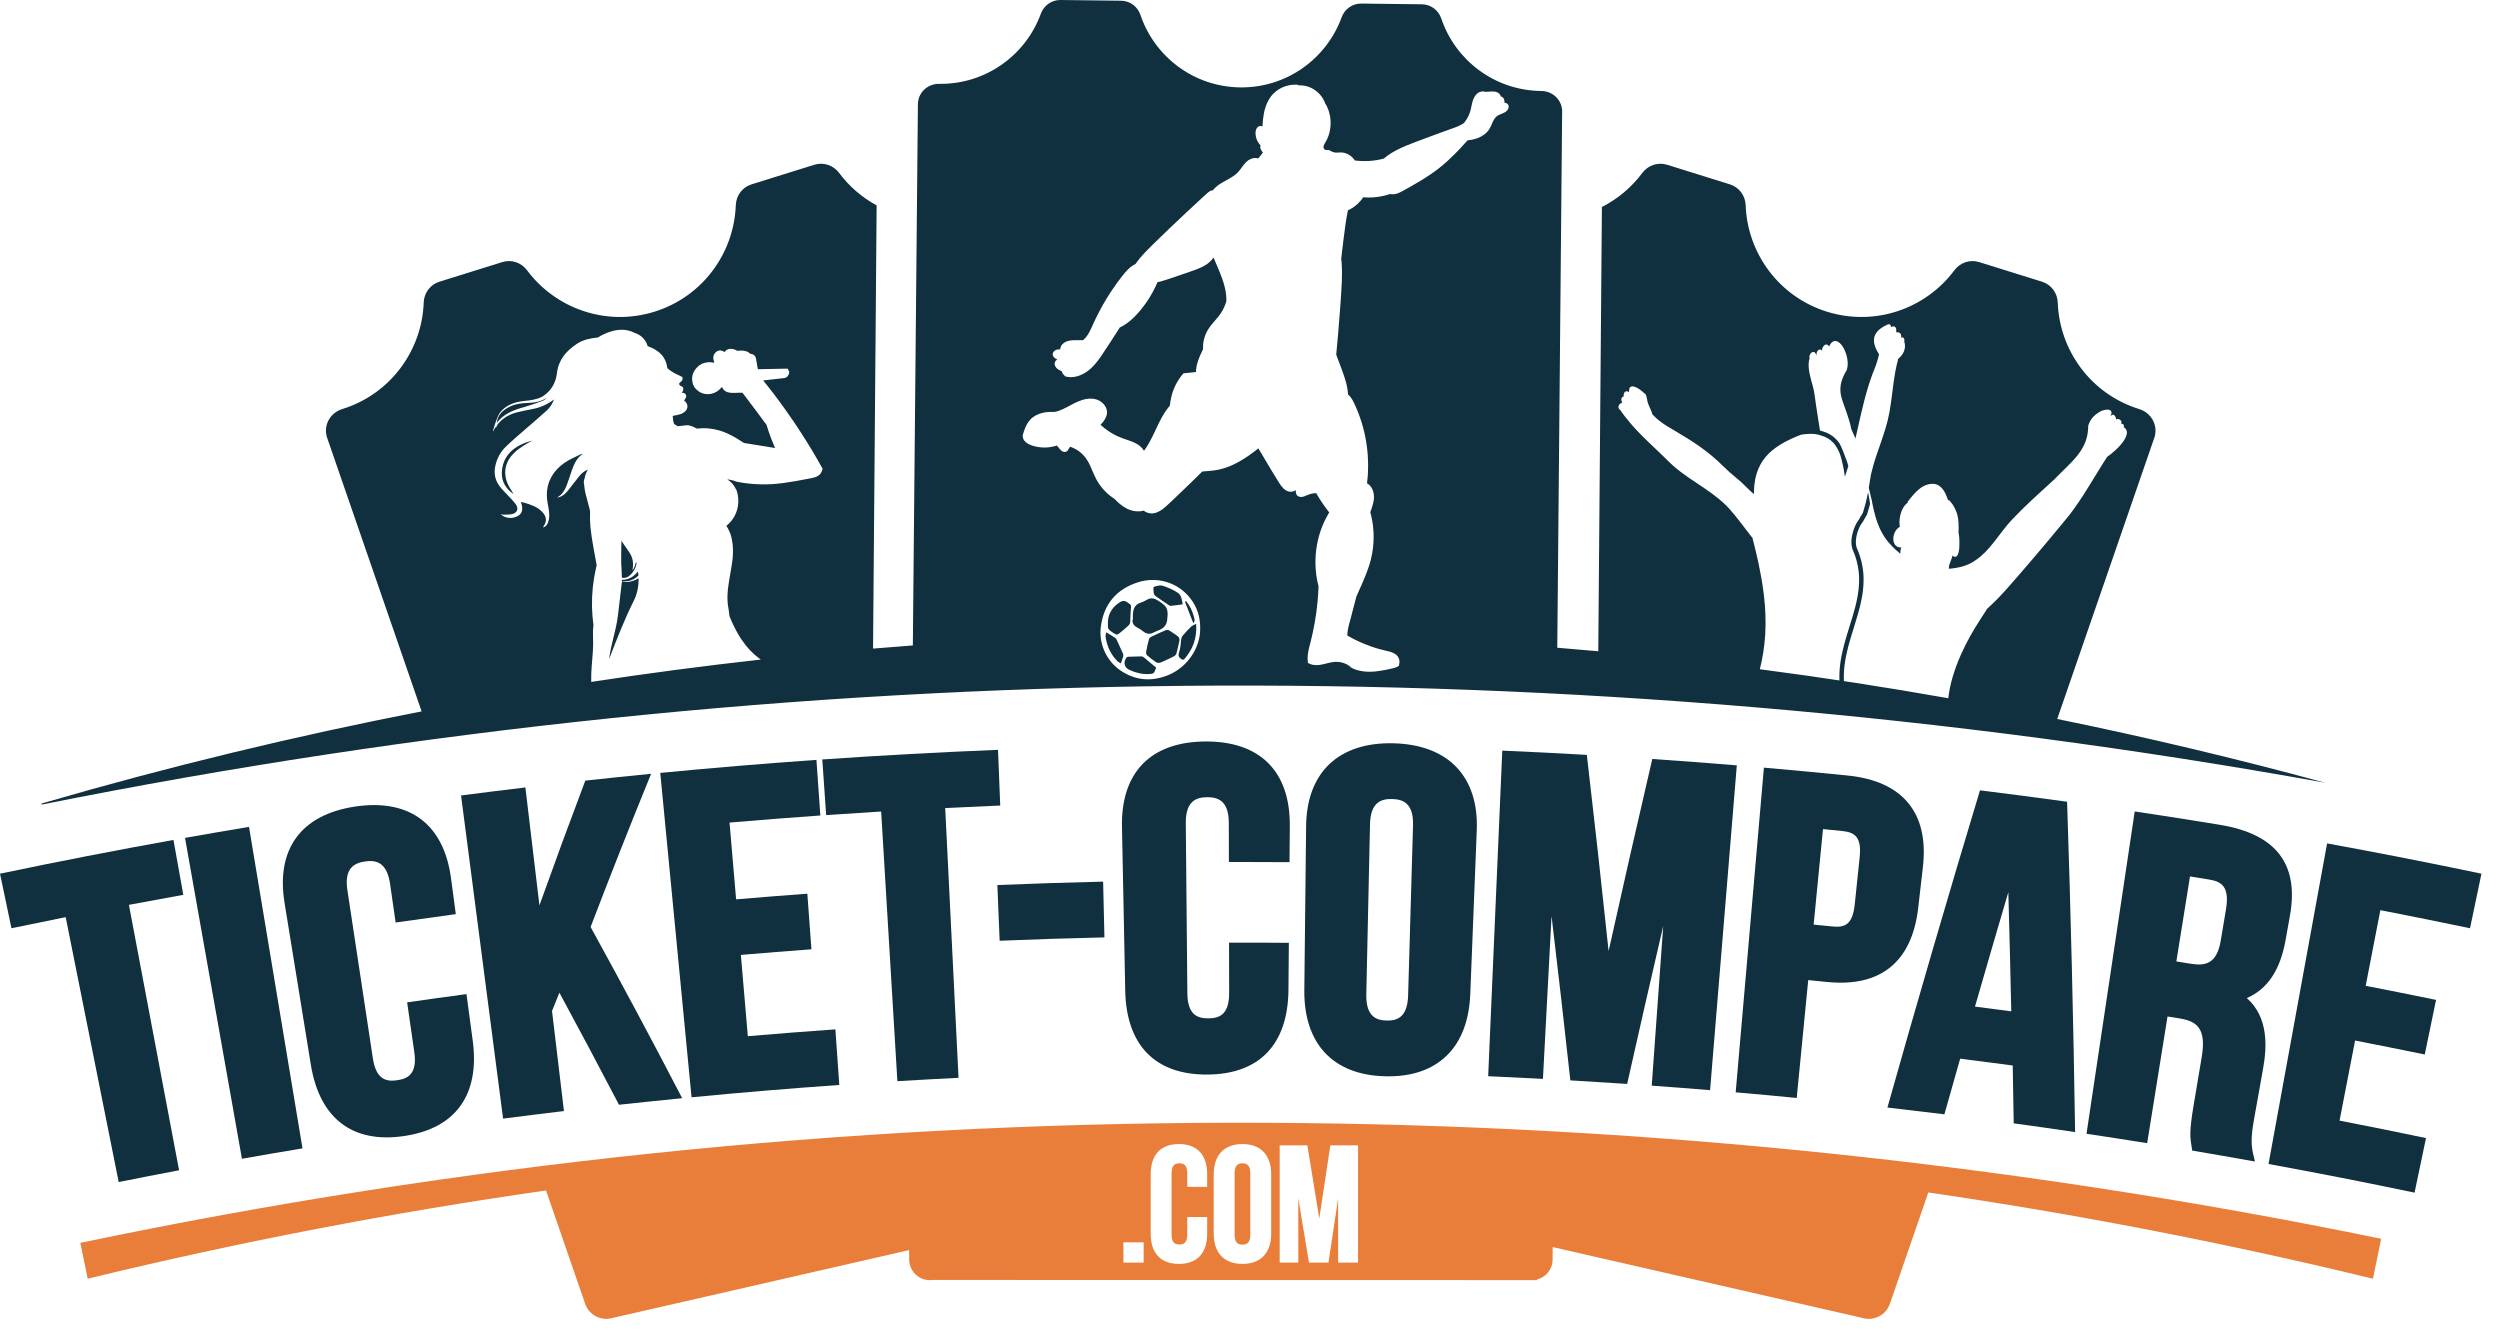 <svg width="124" height="66" viewBox="0 0 124 66" fill="none" xmlns="http://www.w3.org/2000/svg">
<path fill-rule="evenodd" clip-rule="evenodd" d="M26.955 20.899C26.956 20.902 26.956 20.901 26.955 20.899V20.899Z" fill="#1A1919"/>
<path fill-rule="evenodd" clip-rule="evenodd" d="M30.847 28.753C30.847 28.782 30.847 28.813 30.848 28.843C30.88 28.838 30.913 28.837 30.946 28.837C31.227 28.837 31.473 28.745 31.666 28.542C31.662 28.476 31.654 28.41 31.646 28.344C31.489 28.534 31.304 28.687 31.053 28.741C30.977 28.758 30.908 28.762 30.847 28.753Z" fill="#102F3F"/>
<path fill-rule="evenodd" clip-rule="evenodd" d="M31.21 27.391C31.121 27.263 31.031 27.135 30.945 27.005C30.905 26.944 30.865 26.884 30.824 26.823C30.82 27.027 30.817 27.254 30.811 27.493C30.813 27.655 30.813 27.812 30.813 27.96C30.814 27.962 30.837 28.267 30.845 28.655C30.974 28.689 31.123 28.649 31.256 28.527C31.426 28.371 31.527 28.176 31.572 27.959C31.563 27.927 31.555 27.894 31.546 27.861C31.513 28.029 31.442 28.213 31.371 28.291C31.375 28.257 31.377 28.227 31.382 28.198C31.427 27.907 31.381 27.636 31.21 27.391Z" fill="#102F3F"/>
<path fill-rule="evenodd" clip-rule="evenodd" d="M30.527 31.206C30.463 31.489 30.381 31.797 30.31 32.123C30.267 32.319 30.234 32.511 30.211 32.695C30.602 31.663 31.044 30.571 31.427 29.816C31.613 29.451 31.681 29.066 31.673 28.683C31.584 28.739 31.483 28.784 31.372 28.817C31.2 28.868 31.025 28.892 30.847 28.846C30.848 28.872 30.848 28.897 30.847 28.923C30.844 28.924 30.841 28.924 30.838 28.925L30.65 30.529C30.626 30.729 30.584 30.958 30.527 31.206Z" fill="#102F3F"/>
<path fill-rule="evenodd" clip-rule="evenodd" d="M26.4 21.855C25.537 22.071 24.912 22.575 24.891 23.458C24.88 23.922 25.116 24.257 25.477 24.511C25.375 24.335 25.251 24.165 25.172 23.975C24.936 23.407 25.073 22.87 25.522 22.444C25.782 22.196 26.087 22.024 26.4 21.855Z" fill="#102F3F"/>
<path fill-rule="evenodd" clip-rule="evenodd" d="M26.156 19.985C25.828 19.998 25.509 20.046 25.219 20.204C24.913 20.371 24.677 20.599 24.641 20.977C24.983 20.514 25.483 20.335 26.006 20.188C26.305 20.104 26.597 19.998 26.889 19.892C26.977 19.86 27.052 19.796 27.126 19.733C27.058 19.769 26.99 19.806 26.921 19.839C26.679 19.955 26.417 19.974 26.156 19.985Z" fill="#102F3F"/>
<path fill-rule="evenodd" clip-rule="evenodd" d="M55.096 31.305C55.173 31.366 55.257 31.424 55.346 31.463C55.384 31.481 55.454 31.465 55.489 31.437C55.653 31.308 55.814 31.172 55.968 31.031C56.012 30.991 56.051 30.923 56.056 30.864C56.075 30.655 56.067 30.442 56.089 30.234C56.115 29.995 56.113 30.014 55.914 29.874C55.748 29.758 55.627 29.81 55.49 29.906C55.124 30.162 54.927 30.51 54.953 30.982C54.948 31.17 54.954 31.193 55.096 31.305Z" fill="#102F3F"/>
<path fill-rule="evenodd" clip-rule="evenodd" d="M56.6 32.557C56.395 32.559 56.189 32.565 55.983 32.574C55.949 32.575 55.902 32.582 55.883 32.606C55.696 32.842 55.758 33.111 56.026 33.231C56.326 33.366 56.635 33.446 56.966 33.432C57.218 33.421 57.234 33.418 57.325 33.171C57.335 33.143 57.343 33.114 57.343 33.113C57.123 32.928 56.923 32.757 56.72 32.593C56.689 32.568 56.641 32.556 56.6 32.557Z" fill="#102F3F"/>
<path fill-rule="evenodd" clip-rule="evenodd" d="M55.409 31.778C55.386 31.73 55.36 31.672 55.32 31.644C55.186 31.552 55.045 31.471 54.869 31.363C54.856 31.447 54.826 31.52 54.837 31.587C54.908 32.061 55.099 32.475 55.435 32.807C55.476 32.847 55.535 32.868 55.597 32.904C55.644 32.765 55.685 32.656 55.714 32.543C55.724 32.505 55.713 32.454 55.697 32.415C55.603 32.202 55.507 31.989 55.409 31.778Z" fill="#102F3F"/>
<path fill-rule="evenodd" clip-rule="evenodd" d="M57.312 29.561C57.516 29.709 57.726 29.849 57.936 29.989C57.975 30.016 58.022 30.053 58.063 30.05C58.257 30.033 58.45 30.004 58.661 29.977C58.623 29.769 58.604 29.526 58.428 29.408C58.197 29.253 57.933 29.137 57.67 29.054C57.537 29.013 57.368 29.062 57.228 29.111C57.197 29.122 57.211 29.307 57.224 29.41C57.231 29.464 57.269 29.529 57.312 29.561Z" fill="#102F3F"/>
<path fill-rule="evenodd" clip-rule="evenodd" d="M56.44 31.144C56.532 31.19 56.622 31.248 56.701 31.314C56.864 31.45 57.032 31.47 57.216 31.374C57.495 31.228 57.842 31.201 57.893 30.742C57.948 30.255 57.922 30.103 57.521 29.843C57.492 29.824 57.461 29.807 57.432 29.788C57.256 29.672 57.08 29.629 56.885 29.751C56.785 29.813 56.674 29.861 56.562 29.897C56.272 29.99 56.201 30.224 56.191 30.501C56.19 30.558 56.191 30.615 56.191 30.704C56.131 30.912 56.247 31.047 56.44 31.144Z" fill="#102F3F"/>
<path fill-rule="evenodd" clip-rule="evenodd" d="M58.359 31.516C58.232 31.437 58.116 31.341 57.988 31.266C57.943 31.24 57.868 31.238 57.82 31.258C57.58 31.358 57.344 31.467 57.109 31.58C57.062 31.603 57.004 31.648 56.991 31.696C56.934 31.902 56.887 32.112 56.849 32.324C56.839 32.379 56.856 32.468 56.894 32.501C57.039 32.629 57.191 32.75 57.353 32.853C57.408 32.888 57.509 32.884 57.573 32.858C57.796 32.766 58.015 32.661 58.23 32.551C58.281 32.525 58.336 32.465 58.351 32.41C58.41 32.199 58.453 31.983 58.502 31.769C58.516 31.641 58.453 31.574 58.359 31.516Z" fill="#102F3F"/>
<path fill-rule="evenodd" clip-rule="evenodd" d="M100.287 28.348C99.882 28.813 99.52 29.238 99.195 29.577C99.114 29.66 99.036 29.741 98.962 29.817C98.888 29.892 98.813 29.958 98.746 30.023C98.681 30.084 98.62 30.142 98.562 30.194C98.56 30.198 98.435 30.395 98.362 30.508V30.508C98.34 30.541 98.31 30.587 98.271 30.647C98.187 30.772 98.072 30.956 97.933 31.185C97.659 31.643 97.304 32.294 97.023 33.058C96.954 33.249 96.892 33.438 96.838 33.623C96.74 33.959 96.676 34.297 96.633 34.632C93.525 34.081 90.409 33.602 87.287 33.194C87.419 32.671 87.516 32.097 87.554 31.491C87.64 30.092 87.408 28.825 87.22 27.924C87.12 27.472 87.031 27.108 86.966 26.857C86.942 26.764 86.923 26.688 86.907 26.627L86.899 26.654C86.891 26.644 86.883 26.634 86.875 26.623C86.729 26.433 86.517 26.157 86.257 25.818C86.125 25.651 85.978 25.468 85.815 25.28C85.65 25.094 85.457 24.91 85.241 24.734C84.81 24.375 84.28 24.052 83.738 23.678C83.468 23.491 83.209 23.296 82.975 23.087C82.858 22.983 82.75 22.873 82.645 22.771C82.539 22.668 82.435 22.568 82.333 22.469C81.922 22.079 81.549 21.729 81.253 21.417C80.955 21.105 80.733 20.837 80.587 20.645C80.46 20.478 80.389 20.373 80.373 20.348C80.37 20.345 80.37 20.343 80.37 20.343L80.373 20.339C80.367 20.335 80.361 20.331 80.354 20.327C80.309 20.302 80.252 20.226 80.279 20.139C80.304 20.056 80.373 20.009 80.421 19.987C80.439 19.979 80.454 19.975 80.467 19.97C80.461 19.963 80.454 19.95 80.444 19.931C80.43 19.899 80.414 19.851 80.419 19.797C80.422 19.743 80.454 19.697 80.487 19.683C80.508 19.673 80.524 19.672 80.533 19.671C80.532 19.661 80.532 19.651 80.531 19.638C80.532 19.596 80.535 19.534 80.567 19.475C80.6 19.413 80.673 19.396 80.712 19.41C80.739 19.416 80.758 19.425 80.768 19.43C80.774 19.433 80.777 19.436 80.778 19.435L80.804 19.439C80.801 19.415 80.797 19.361 80.813 19.288C80.822 19.239 80.866 19.175 80.941 19.166C81.011 19.157 81.086 19.183 81.156 19.215C81.298 19.283 81.409 19.372 81.485 19.439C81.553 19.497 81.594 19.54 81.603 19.55C81.604 19.552 81.605 19.552 81.605 19.552L81.606 19.551C81.597 19.529 81.585 19.513 81.574 19.501C81.565 19.489 81.555 19.484 81.55 19.478C81.548 19.476 81.546 19.475 81.545 19.474L81.55 19.478C81.556 19.482 81.566 19.488 81.576 19.499C81.598 19.519 81.624 19.555 81.643 19.605C81.663 19.654 81.677 19.717 81.69 19.786C81.703 19.855 81.714 19.932 81.743 20.006L81.743 20.007C81.746 20.014 81.749 20.023 81.752 20.031C81.768 20.069 81.782 20.106 81.797 20.144C81.813 20.179 81.829 20.213 81.845 20.248C81.876 20.314 81.899 20.377 81.921 20.428C81.936 20.474 81.946 20.511 81.953 20.541C81.979 20.571 82.009 20.605 82.048 20.642C82.18 20.779 82.393 20.953 82.68 21.132C83.257 21.485 84.091 21.932 84.903 22.604C85.307 22.938 85.636 23.309 85.982 23.588C86.068 23.661 86.153 23.732 86.234 23.802C86.276 23.836 86.316 23.87 86.356 23.905C86.394 23.94 86.43 23.976 86.466 24.01C86.613 24.147 86.74 24.284 86.866 24.396C86.91 24.436 86.954 24.472 86.998 24.506C86.996 24.4 87.001 24.263 87.011 24.098C87.035 23.901 87.065 23.661 87.156 23.41C87.242 23.159 87.379 22.894 87.58 22.658C87.778 22.421 88.014 22.242 88.234 22.099C88.456 21.952 88.671 21.849 88.85 21.762C89.032 21.683 89.18 21.618 89.284 21.58C89.298 21.575 89.31 21.57 89.323 21.566C89.331 21.562 89.34 21.558 89.347 21.556C89.353 21.557 89.358 21.557 89.363 21.558C89.502 21.532 89.976 21.46 90.348 21.608H90.349C90.399 21.623 90.45 21.641 90.501 21.662C90.602 21.702 90.702 21.762 90.797 21.834C90.887 21.911 90.977 21.998 91.046 22.104C91.191 22.31 91.274 22.537 91.331 22.744C91.386 22.953 91.419 23.14 91.453 23.298C91.475 23.438 91.492 23.552 91.504 23.639C91.517 23.604 91.53 23.569 91.543 23.534C91.574 23.447 91.601 23.355 91.632 23.261C91.647 23.215 91.661 23.165 91.676 23.117C91.671 23.101 91.667 23.085 91.662 23.069C91.667 23.084 91.672 23.099 91.677 23.114C91.677 23.113 91.677 23.112 91.678 23.11C91.669 23.084 91.66 23.056 91.651 23.027C91.601 22.85 91.562 22.719 91.557 22.735C91.555 22.728 91.589 22.836 91.628 22.96C91.505 22.595 91.326 22.119 91.231 21.983C91.141 21.845 91.029 21.741 90.941 21.666L90.931 21.658C90.815 21.57 90.698 21.502 90.586 21.457C90.531 21.435 90.475 21.415 90.419 21.399C90.373 21.381 90.323 21.366 90.271 21.352C90.251 21.232 90.231 21.104 90.209 20.969C90.165 20.694 90.118 20.39 90.071 20.071C90.049 19.911 90.027 19.756 90.006 19.605C89.988 19.454 89.957 19.315 89.922 19.18C89.851 18.912 89.778 18.669 89.742 18.459C89.703 18.25 89.701 18.074 89.717 17.956C89.722 17.927 89.726 17.902 89.729 17.879C89.735 17.857 89.74 17.838 89.744 17.823C89.75 17.798 89.755 17.784 89.756 17.779V17.778C89.752 17.763 89.747 17.742 89.746 17.715C89.743 17.656 89.765 17.564 89.837 17.5C89.872 17.47 89.919 17.451 89.961 17.458C89.971 17.462 89.981 17.462 89.99 17.467L90.014 17.483C90.027 17.496 90.039 17.508 90.047 17.522C90.053 17.535 90.06 17.547 90.066 17.559C90.069 17.57 90.072 17.58 90.074 17.588C90.075 17.594 90.077 17.599 90.078 17.603C90.079 17.607 90.08 17.61 90.081 17.612L90.096 17.613C90.097 17.609 90.096 17.603 90.096 17.597C90.095 17.583 90.096 17.565 90.099 17.541C90.106 17.496 90.123 17.429 90.175 17.377C90.201 17.352 90.234 17.336 90.266 17.335C90.283 17.334 90.297 17.339 90.31 17.343C90.323 17.35 90.335 17.355 90.344 17.362C90.353 17.369 90.361 17.376 90.368 17.382C90.371 17.386 90.374 17.389 90.377 17.392C90.376 17.381 90.375 17.37 90.375 17.356C90.377 17.3 90.4 17.218 90.46 17.153C90.49 17.12 90.526 17.096 90.566 17.088C90.605 17.081 90.638 17.098 90.662 17.113C90.672 17.123 90.681 17.133 90.69 17.141C90.697 17.15 90.701 17.159 90.706 17.165C90.712 17.175 90.716 17.182 90.718 17.185L90.722 17.187C90.729 17.174 90.739 17.152 90.754 17.122C90.783 17.075 90.823 16.997 90.914 16.943C90.96 16.918 91.022 16.904 91.084 16.92C91.146 16.934 91.203 16.971 91.254 17.017C91.356 17.11 91.437 17.239 91.501 17.382C91.629 17.668 91.665 17.957 91.641 18.16C91.629 18.262 91.606 18.342 91.581 18.393C91.571 18.42 91.558 18.438 91.551 18.451C91.546 18.458 91.543 18.463 91.541 18.467C91.543 18.463 91.546 18.458 91.549 18.45C91.554 18.438 91.564 18.422 91.572 18.399L91.569 18.398C91.565 18.407 91.544 18.445 91.511 18.509C91.491 18.545 91.466 18.589 91.445 18.644C91.422 18.697 91.391 18.756 91.371 18.826C91.359 18.861 91.347 18.898 91.334 18.935C91.326 18.974 91.317 19.014 91.308 19.056C91.304 19.077 91.298 19.099 91.296 19.12C91.294 19.142 91.292 19.164 91.29 19.187C91.288 19.233 91.279 19.278 91.284 19.326C91.279 19.518 91.333 19.725 91.406 19.935C91.48 20.146 91.551 20.349 91.616 20.534C91.648 20.625 91.676 20.714 91.7 20.798C91.724 20.881 91.747 20.959 91.768 21.03C91.794 21.13 91.812 21.217 91.827 21.289C91.834 21.308 91.927 21.517 92.031 21.748C92.07 21.581 92.108 21.412 92.147 21.238C92.259 20.734 92.368 20.253 92.482 19.819C92.54 19.602 92.595 19.395 92.656 19.204C92.712 19.013 92.774 18.837 92.83 18.677C92.865 18.571 92.904 18.475 92.941 18.385C92.941 18.384 92.941 18.384 92.941 18.383C92.942 18.38 92.943 18.377 92.945 18.374C92.962 18.331 92.98 18.288 92.996 18.248C93 18.236 93.004 18.226 93.009 18.215C93.145 17.856 93.2 17.572 93.2 17.572C93.172 17.53 93.136 17.468 93.094 17.39C93.074 17.351 93.055 17.306 93.032 17.258C93.016 17.209 92.992 17.157 92.979 17.1C92.947 16.986 92.931 16.851 92.968 16.715C93.004 16.58 93.085 16.469 93.169 16.387C93.211 16.345 93.258 16.312 93.298 16.279C93.342 16.251 93.382 16.222 93.42 16.199C93.497 16.155 93.561 16.122 93.606 16.102C93.638 16.086 93.661 16.076 93.671 16.071C93.663 16.077 93.644 16.087 93.615 16.104L93.617 16.108C93.617 16.108 93.618 16.108 93.621 16.107C93.626 16.104 93.639 16.099 93.653 16.092C93.675 16.087 93.713 16.071 93.745 16.096C93.775 16.121 93.782 16.157 93.788 16.18C93.793 16.2 93.796 16.219 93.796 16.219L93.797 16.221C93.806 16.216 93.818 16.211 93.831 16.206C93.868 16.191 93.939 16.17 93.997 16.215C94.05 16.262 94.054 16.332 94.056 16.374C94.056 16.395 94.055 16.413 94.053 16.425C94.052 16.431 94.052 16.435 94.052 16.438L94.051 16.437C94.051 16.437 94.051 16.438 94.051 16.439C94.052 16.44 94.052 16.44 94.052 16.44L94.051 16.441C94.051 16.442 94.052 16.443 94.052 16.444C94.052 16.447 94.053 16.45 94.052 16.452C94.054 16.46 94.055 16.466 94.055 16.467C94.055 16.468 94.054 16.474 94.052 16.482C94.063 16.481 94.074 16.48 94.085 16.477C94.126 16.478 94.19 16.48 94.241 16.525C94.293 16.57 94.3 16.634 94.303 16.675C94.299 16.7 94.296 16.726 94.295 16.736L94.294 16.739C94.293 16.741 94.293 16.742 94.293 16.742C94.294 16.745 94.294 16.746 94.293 16.748C94.299 16.747 94.304 16.743 94.31 16.741C94.336 16.734 94.388 16.723 94.421 16.764C94.453 16.801 94.454 16.846 94.458 16.876C94.458 16.892 94.457 16.907 94.457 16.916C94.457 16.912 94.457 16.908 94.456 16.903L94.454 16.903C94.454 16.903 94.453 16.906 94.454 16.911C94.453 16.921 94.453 16.939 94.451 16.949L94.453 16.949C94.453 16.949 94.453 16.95 94.453 16.952C94.455 16.958 94.459 16.97 94.462 16.988C94.468 17.013 94.481 17.048 94.484 17.094C94.492 17.185 94.485 17.316 94.428 17.447C94.368 17.575 94.285 17.675 94.218 17.738C94.191 17.765 94.166 17.783 94.146 17.798C94.143 17.82 94.138 17.84 94.133 17.859C94.144 17.825 94.15 17.808 94.15 17.808C94.15 17.808 94.122 17.92 94.071 18.123C94.024 18.327 93.97 18.623 93.919 18.994C93.868 19.364 93.823 19.807 93.741 20.298C93.73 20.36 93.72 20.422 93.708 20.485C93.696 20.547 93.682 20.611 93.667 20.675C93.654 20.739 93.639 20.804 93.625 20.869C93.607 20.933 93.589 20.999 93.572 21.063C93.537 21.193 93.5 21.326 93.454 21.46C93.413 21.594 93.368 21.729 93.321 21.863C93.133 22.404 92.947 22.911 92.837 23.389C92.822 23.449 92.809 23.507 92.794 23.565C92.784 23.625 92.775 23.682 92.766 23.739C92.747 23.852 92.726 23.965 92.711 24.075C92.704 24.116 92.698 24.155 92.692 24.196L92.817 24.725C92.818 24.721 92.82 24.716 92.82 24.712C92.898 25.134 92.982 25.533 93.107 25.887C93.182 26.101 93.271 26.298 93.372 26.471C93.385 26.493 93.397 26.516 93.409 26.535C93.423 26.556 93.436 26.578 93.449 26.598C93.477 26.639 93.5 26.683 93.529 26.719C93.585 26.793 93.637 26.865 93.696 26.929C93.907 27.172 94.11 27.344 94.256 27.469C94.256 27.444 94.257 27.418 94.257 27.39C94.26 27.308 94.272 27.233 94.295 27.183C94.299 27.172 94.304 27.162 94.309 27.153C94.274 27.155 94.231 27.155 94.179 27.144C94.145 27.136 94.109 27.121 94.075 27.098C94.041 27.074 94.009 27.043 93.983 27.004C93.934 26.926 93.907 26.824 93.909 26.718C93.911 26.504 94.005 26.323 94.103 26.227C94.152 26.178 94.199 26.148 94.234 26.131L94.224 26.093C94.224 26.085 94.222 26.068 94.22 26.044C94.217 26.01 94.213 25.96 94.213 25.9C94.215 25.779 94.232 25.61 94.289 25.431C94.317 25.343 94.354 25.261 94.394 25.192C94.437 25.123 94.479 25.063 94.522 25.02C94.543 24.998 94.564 24.98 94.583 24.964C94.601 24.948 94.617 24.935 94.632 24.927L94.61 24.899C94.611 24.898 94.612 24.897 94.613 24.895C94.622 24.884 94.644 24.856 94.677 24.815C94.72 24.759 94.783 24.678 94.865 24.583C94.948 24.487 95.049 24.375 95.179 24.268C95.309 24.162 95.47 24.058 95.668 24.017C95.693 24.01 95.716 24.009 95.739 24.006C95.763 24.003 95.787 24 95.811 23.999C95.836 23.999 95.86 23.997 95.884 23.998C95.908 24 95.932 24.002 95.955 24.004C96.049 24.02 96.135 24.059 96.204 24.11C96.275 24.159 96.329 24.221 96.373 24.282C96.419 24.342 96.452 24.404 96.482 24.46C96.538 24.574 96.575 24.669 96.598 24.735C96.609 24.767 96.618 24.792 96.624 24.809L96.691 24.82C96.697 24.827 96.711 24.844 96.732 24.87C96.759 24.905 96.801 24.953 96.847 25.017C96.933 25.15 97.042 25.346 97.096 25.584C97.148 25.823 97.151 26.043 97.15 26.201C97.148 26.306 97.144 26.385 97.142 26.425C97.142 26.427 97.142 26.427 97.142 26.428L97.147 26.429C97.151 26.445 97.165 26.519 97.175 26.631C97.186 26.759 97.195 26.937 97.184 27.133C97.177 27.231 97.165 27.324 97.144 27.408C97.121 27.489 97.09 27.567 97.033 27.605C97.003 27.625 96.97 27.622 96.945 27.617C96.933 27.612 96.921 27.609 96.911 27.604C96.902 27.598 96.893 27.593 96.885 27.587C96.859 27.57 96.846 27.557 96.842 27.554L96.841 27.554C96.841 27.561 96.833 27.608 96.81 27.678C96.786 27.755 96.74 27.856 96.701 27.97C96.682 28.028 96.669 28.083 96.664 28.135C96.661 28.162 96.662 28.187 96.664 28.211C96.707 28.207 96.759 28.203 96.822 28.195C97 28.173 97.261 28.139 97.556 28.022C97.631 27.995 97.704 27.956 97.779 27.918C97.817 27.9 97.855 27.872 97.893 27.849C97.933 27.825 97.972 27.801 98.009 27.773C98.163 27.669 98.315 27.54 98.462 27.391C98.759 27.093 99.033 26.716 99.333 26.325C99.484 26.131 99.637 25.941 99.798 25.771C99.957 25.603 100.117 25.444 100.267 25.293C100.572 24.993 100.853 24.732 101.09 24.514C101.534 24.108 101.822 23.844 101.856 23.813C101.855 23.814 101.854 23.816 101.853 23.818L101.855 23.82C101.917 23.754 102.002 23.667 102.105 23.564C102.224 23.447 102.364 23.309 102.518 23.158C102.672 23.004 102.841 22.835 102.999 22.642C103.157 22.45 103.285 22.25 103.376 22.055C103.397 22.006 103.418 21.958 103.439 21.911C103.453 21.862 103.469 21.815 103.483 21.77C103.491 21.747 103.498 21.725 103.505 21.702C103.509 21.68 103.514 21.657 103.519 21.636C103.527 21.592 103.536 21.55 103.545 21.51C103.567 21.349 103.579 21.216 103.575 21.123C103.576 21.052 103.577 21.006 103.577 20.989C103.578 21.006 103.582 21.053 103.587 21.123C103.587 21.123 103.587 21.123 103.587 21.125C103.595 21.077 103.61 21.015 103.641 20.944C103.709 20.783 103.871 20.59 104.101 20.452C104.129 20.435 104.158 20.418 104.187 20.404C104.202 20.397 104.214 20.39 104.231 20.382L104.276 20.366C104.336 20.345 104.395 20.329 104.453 20.32C104.511 20.314 104.568 20.313 104.62 20.328C104.672 20.341 104.715 20.382 104.725 20.428C104.727 20.439 104.728 20.45 104.73 20.461C104.729 20.471 104.729 20.482 104.728 20.492C104.729 20.513 104.721 20.529 104.717 20.546C104.709 20.58 104.695 20.608 104.685 20.629L104.698 20.636C104.699 20.633 104.7 20.631 104.702 20.629C104.709 20.619 104.718 20.609 104.727 20.598C104.748 20.58 104.784 20.561 104.824 20.573C104.863 20.584 104.896 20.617 104.918 20.656C104.947 20.705 104.959 20.758 104.959 20.804C105.011 20.776 105.103 20.771 105.168 20.832C105.205 20.863 105.225 20.908 105.228 20.949C105.231 20.97 105.226 20.989 105.222 21.007C105.221 21.014 105.217 21.02 105.214 21.026C105.244 21.022 105.279 21.023 105.312 21.046C105.335 21.063 105.344 21.092 105.345 21.114C105.347 21.138 105.344 21.159 105.34 21.176C105.339 21.18 105.338 21.184 105.337 21.188C105.34 21.19 105.344 21.192 105.349 21.196C105.359 21.204 105.378 21.212 105.394 21.23C105.432 21.26 105.481 21.321 105.492 21.412C105.506 21.502 105.476 21.609 105.425 21.714C105.374 21.82 105.3 21.926 105.214 22.029C105.041 22.235 104.857 22.395 104.722 22.505C104.622 22.586 104.548 22.639 104.514 22.662C104.478 22.719 104.419 22.811 104.339 22.934C104.27 23.045 104.186 23.181 104.088 23.338C103.991 23.497 103.881 23.677 103.759 23.876C103.514 24.274 103.224 24.75 102.858 25.253C102.811 25.316 102.765 25.379 102.717 25.443C102.693 25.475 102.668 25.507 102.644 25.54C102.619 25.571 102.593 25.603 102.568 25.634C102.465 25.759 102.36 25.887 102.254 26.017C102.039 26.275 101.816 26.543 101.589 26.817C101.132 27.364 100.691 27.88 100.287 28.348ZM74.746 5.489C74.716 5.52 74.678 5.549 74.638 5.572C74.597 5.596 74.552 5.616 74.506 5.635C74.46 5.654 74.412 5.672 74.365 5.693C74.318 5.715 74.272 5.74 74.232 5.775L74.216 5.789L74.202 5.802C74.192 5.811 74.183 5.821 74.174 5.831C74.156 5.852 74.14 5.874 74.124 5.898C74.093 5.944 74.066 5.996 74.04 6.051C73.99 6.159 73.947 6.278 73.877 6.393C73.869 6.406 73.86 6.42 73.851 6.433C73.843 6.446 73.831 6.46 73.822 6.473C73.812 6.487 73.802 6.499 73.791 6.511C73.781 6.523 73.77 6.536 73.759 6.547C73.715 6.595 73.667 6.636 73.617 6.673C73.568 6.71 73.516 6.743 73.464 6.771C73.412 6.799 73.359 6.824 73.306 6.844C73.124 6.916 72.947 6.944 72.794 6.958C72.703 7.06 72.58 7.197 72.429 7.358C72.256 7.541 72.047 7.756 71.8 7.981C71.677 8.094 71.544 8.208 71.401 8.321C71.331 8.377 71.257 8.433 71.181 8.489C71.105 8.544 71.027 8.599 70.947 8.653C70.629 8.87 70.313 9.057 70.024 9.221C69.879 9.303 69.741 9.38 69.612 9.452C69.547 9.487 69.484 9.522 69.42 9.551C69.357 9.581 69.293 9.604 69.23 9.618C69.214 9.622 69.198 9.625 69.183 9.627L69.177 9.628L69.173 9.629L69.171 9.629L69.159 9.63C69.152 9.631 69.144 9.632 69.137 9.633C69.106 9.635 69.075 9.636 69.047 9.635C69.01 9.633 68.974 9.629 68.941 9.623C68.935 9.625 68.929 9.626 68.924 9.629C68.905 9.635 68.886 9.642 68.867 9.648C68.858 9.651 68.848 9.655 68.838 9.658C68.828 9.66 68.818 9.663 68.808 9.666C68.768 9.677 68.726 9.689 68.684 9.7C68.513 9.742 68.321 9.776 68.118 9.791C67.942 9.803 67.773 9.798 67.617 9.785C67.616 9.787 67.615 9.788 67.614 9.79C67.582 9.837 67.545 9.887 67.502 9.939C67.459 9.991 67.411 10.044 67.356 10.096C67.247 10.2 67.112 10.301 66.958 10.383C66.924 10.4 66.891 10.416 66.857 10.431C66.85 10.466 66.84 10.517 66.828 10.582C66.802 10.716 66.768 10.91 66.733 11.152C66.668 11.586 66.606 12.173 66.525 12.825C66.532 12.89 66.539 12.959 66.545 13.032C66.566 13.303 66.569 13.626 66.554 13.984C66.547 14.163 66.536 14.351 66.523 14.544C66.51 14.739 66.496 14.94 66.482 15.145C66.41 16.16 66.329 17.056 66.277 17.593C66.337 17.749 66.4 17.916 66.465 18.09C66.547 18.313 66.627 18.524 66.69 18.72C66.754 18.916 66.8 19.096 66.826 19.25C66.848 19.375 66.857 19.48 66.86 19.563C66.907 19.601 66.959 19.653 67.008 19.722C67.061 19.795 67.111 19.885 67.159 19.986C67.183 20.037 67.207 20.091 67.232 20.146C67.245 20.174 67.258 20.203 67.271 20.232C67.283 20.261 67.295 20.291 67.308 20.322C67.32 20.352 67.333 20.383 67.346 20.415C67.359 20.446 67.373 20.479 67.384 20.512C67.409 20.578 67.434 20.646 67.459 20.716C67.556 20.996 67.646 21.311 67.714 21.648C67.782 21.984 67.823 22.309 67.843 22.606C67.864 22.902 67.861 23.17 67.852 23.394C67.849 23.45 67.847 23.503 67.844 23.554C67.843 23.566 67.842 23.579 67.842 23.591C67.841 23.603 67.84 23.615 67.839 23.627C67.837 23.651 67.835 23.674 67.832 23.696C67.825 23.785 67.818 23.861 67.809 23.923C67.808 23.939 67.805 23.954 67.803 23.968C67.857 23.998 67.924 24.049 67.987 24.131C68.054 24.219 68.112 24.341 68.136 24.487C68.142 24.523 68.145 24.561 68.147 24.599C68.148 24.618 68.148 24.638 68.148 24.657C68.147 24.677 68.147 24.697 68.146 24.717C68.141 24.796 68.128 24.878 68.109 24.96C68.07 25.122 68.015 25.27 67.967 25.405C67.969 25.412 67.971 25.421 67.973 25.43C67.978 25.45 67.985 25.474 67.993 25.502C68 25.53 68.007 25.563 68.016 25.601C68.05 25.75 68.093 25.967 68.116 26.24C68.139 26.513 68.141 26.841 68.097 27.202C68.075 27.382 68.04 27.571 67.992 27.762L67.983 27.798L67.973 27.835C67.967 27.859 67.96 27.882 67.953 27.907C67.939 27.955 67.924 28.004 67.909 28.053C67.878 28.15 67.844 28.247 67.807 28.345C67.734 28.541 67.655 28.729 67.577 28.909C67.498 29.089 67.421 29.262 67.348 29.427C67.323 29.482 67.299 29.537 67.275 29.591C67.202 29.884 67.106 30.255 66.997 30.658C66.933 30.893 66.869 31.115 66.841 31.322C66.831 31.39 66.826 31.456 66.824 31.52C66.97 31.606 67.147 31.703 67.349 31.797C67.552 31.893 67.78 31.987 68.024 32.071C68.085 32.093 68.146 32.112 68.206 32.131C68.266 32.15 68.326 32.167 68.384 32.184C68.443 32.2 68.501 32.216 68.558 32.23C68.615 32.244 68.671 32.258 68.725 32.271C68.835 32.295 68.94 32.319 69.036 32.356C69.084 32.374 69.129 32.395 69.169 32.419C69.19 32.431 69.21 32.445 69.228 32.458C69.237 32.465 69.245 32.472 69.254 32.479C69.262 32.487 69.27 32.494 69.279 32.502C69.31 32.533 69.335 32.566 69.355 32.6C69.374 32.634 69.388 32.669 69.398 32.702C69.417 32.768 69.419 32.829 69.409 32.876C69.409 32.878 69.409 32.881 69.408 32.885C69.405 32.903 69.4 32.941 69.392 32.994C69.391 33.002 69.39 33.011 69.389 33.02C69.374 33.032 69.357 33.043 69.34 33.054C69.324 33.064 69.307 33.073 69.289 33.081C69.225 33.112 69.15 33.132 69.07 33.151C68.99 33.169 68.905 33.188 68.815 33.207C68.635 33.245 68.435 33.283 68.222 33.304C68.009 33.324 67.805 33.324 67.62 33.299C67.436 33.276 67.274 33.229 67.145 33.176C67.015 33.123 66.919 33.062 66.855 33.017C66.839 33.006 66.825 32.996 66.813 32.987C66.801 32.977 66.791 32.969 66.784 32.963C66.77 32.952 66.761 32.945 66.759 32.944C66.761 32.945 66.77 32.951 66.785 32.962C66.793 32.968 66.803 32.975 66.815 32.983C66.828 32.992 66.843 33.001 66.859 33.011C66.906 33.041 66.971 33.078 67.052 33.113L67.051 33.113C67.049 33.111 67.043 33.106 67.033 33.099C67.027 33.093 67.02 33.087 67.011 33.08C67.001 33.072 66.99 33.065 66.978 33.056C66.93 33.02 66.856 32.972 66.758 32.929C66.66 32.886 66.537 32.847 66.397 32.833C66.327 32.826 66.253 32.825 66.176 32.832C66.1 32.838 66.021 32.853 65.942 32.871C65.782 32.908 65.631 32.952 65.488 32.975C65.345 32.997 65.213 32.994 65.106 32.972C65.025 32.956 64.96 32.928 64.911 32.901C64.909 32.9 64.907 32.898 64.906 32.897C64.896 32.892 64.888 32.887 64.88 32.881C64.876 32.879 64.873 32.877 64.869 32.874C64.845 32.856 64.826 32.841 64.815 32.83C64.806 32.822 64.801 32.817 64.799 32.815C64.801 32.816 64.807 32.821 64.816 32.829C64.828 32.84 64.847 32.853 64.872 32.87C64.874 32.871 64.876 32.872 64.878 32.873C64.864 32.8 64.856 32.718 64.857 32.632C64.858 32.513 64.875 32.385 64.904 32.25C64.932 32.115 64.972 31.974 65.009 31.825C65.084 31.528 65.156 31.198 65.216 30.85C65.335 30.169 65.385 29.541 65.4 29.08C65.392 29.052 65.386 29.023 65.379 28.995C65.371 28.964 65.363 28.932 65.356 28.9C65.35 28.867 65.343 28.834 65.336 28.801C65.332 28.784 65.329 28.767 65.326 28.75C65.323 28.733 65.32 28.716 65.317 28.698C65.311 28.664 65.305 28.629 65.299 28.593C65.294 28.557 65.289 28.52 65.284 28.483C65.266 28.336 65.251 28.18 65.248 28.018C65.243 27.855 65.247 27.687 65.259 27.516C65.272 27.344 65.294 27.178 65.323 27.018C65.351 26.858 65.389 26.706 65.429 26.563C65.439 26.527 65.45 26.492 65.46 26.457C65.471 26.422 65.482 26.389 65.493 26.355C65.499 26.338 65.504 26.322 65.51 26.305C65.515 26.289 65.522 26.273 65.528 26.257C65.539 26.224 65.551 26.193 65.562 26.162C65.574 26.131 65.587 26.101 65.599 26.071C65.611 26.042 65.622 26.013 65.635 25.985C65.66 25.929 65.683 25.875 65.708 25.824C65.733 25.774 65.756 25.725 65.78 25.681C65.804 25.637 65.826 25.594 65.849 25.556C65.871 25.517 65.891 25.481 65.911 25.448C65.918 25.437 65.925 25.426 65.931 25.416C65.927 25.411 65.923 25.406 65.919 25.401C65.892 25.366 65.861 25.328 65.828 25.284C65.795 25.24 65.759 25.192 65.721 25.139C65.683 25.087 65.643 25.03 65.602 24.971C65.52 24.85 65.433 24.716 65.348 24.572C65.325 24.534 65.303 24.496 65.282 24.459C65.25 24.459 65.217 24.461 65.183 24.464C65.075 24.475 64.957 24.505 64.842 24.556C64.784 24.581 64.728 24.609 64.669 24.627C64.611 24.646 64.55 24.654 64.494 24.648C64.437 24.641 64.384 24.619 64.347 24.582C64.343 24.578 64.338 24.574 64.334 24.569C64.33 24.564 64.326 24.559 64.322 24.554C64.318 24.549 64.315 24.544 64.312 24.539C64.309 24.534 64.306 24.529 64.303 24.523C64.293 24.503 64.285 24.481 64.28 24.461C64.27 24.419 64.27 24.38 64.271 24.347C64.272 24.333 64.273 24.319 64.274 24.307C64.24 24.335 64.192 24.36 64.134 24.375C64.117 24.38 64.099 24.382 64.081 24.386C64.072 24.387 64.062 24.387 64.053 24.388C64.048 24.389 64.043 24.389 64.038 24.389H64.023C63.984 24.39 63.942 24.385 63.899 24.373C63.877 24.368 63.857 24.359 63.835 24.349C63.825 24.345 63.814 24.339 63.804 24.334C63.794 24.328 63.783 24.322 63.773 24.316C63.732 24.29 63.693 24.259 63.656 24.223C63.581 24.151 63.517 24.062 63.456 23.966C63.334 23.773 63.204 23.561 63.068 23.337C62.813 22.917 62.586 22.53 62.416 22.239C62.374 22.273 62.329 22.308 62.281 22.345C62.087 22.495 61.851 22.667 61.571 22.833C61.502 22.876 61.428 22.914 61.354 22.955C61.316 22.976 61.277 22.994 61.238 23.013C61.199 23.032 61.16 23.052 61.118 23.069C61.078 23.087 61.037 23.105 60.995 23.123C60.953 23.139 60.91 23.155 60.867 23.171C60.846 23.179 60.825 23.187 60.803 23.195C60.781 23.201 60.758 23.208 60.736 23.215C60.714 23.222 60.691 23.229 60.669 23.236C60.647 23.243 60.624 23.25 60.601 23.256C60.555 23.267 60.51 23.278 60.465 23.289C60.442 23.295 60.419 23.298 60.396 23.303C60.373 23.307 60.351 23.311 60.328 23.315C60.306 23.319 60.283 23.323 60.26 23.327C60.237 23.331 60.216 23.334 60.193 23.337C60.148 23.342 60.104 23.347 60.06 23.351C59.911 23.365 59.768 23.373 59.631 23.388C59.43 23.589 58.898 24.116 58.258 24.72C58.156 24.816 58.056 24.91 57.959 25.001C57.862 25.091 57.767 25.178 57.668 25.252C57.569 25.326 57.465 25.385 57.361 25.423C57.347 25.427 57.334 25.431 57.321 25.436C57.308 25.44 57.295 25.443 57.282 25.446C57.275 25.448 57.27 25.45 57.262 25.451C57.256 25.452 57.249 25.453 57.243 25.455C57.23 25.457 57.218 25.46 57.205 25.46C57.192 25.462 57.179 25.463 57.166 25.465C57.154 25.465 57.141 25.465 57.129 25.465C57.123 25.465 57.116 25.465 57.11 25.466C57.104 25.465 57.098 25.465 57.092 25.465C57.08 25.463 57.068 25.463 57.056 25.462C56.963 25.451 56.881 25.424 56.816 25.388C56.781 25.369 56.752 25.347 56.727 25.325C56.707 25.331 56.687 25.337 56.665 25.342C56.565 25.364 56.442 25.372 56.308 25.355C56.241 25.346 56.17 25.332 56.1 25.31C56.03 25.288 55.959 25.261 55.888 25.226C55.82 25.19 55.754 25.15 55.694 25.109C55.633 25.067 55.578 25.023 55.526 24.98C55.427 24.895 55.344 24.812 55.276 24.74C55.237 24.715 55.195 24.688 55.153 24.657C55.075 24.602 54.993 24.536 54.91 24.46C54.827 24.384 54.744 24.297 54.663 24.199C54.583 24.102 54.505 23.993 54.434 23.874C54.417 23.844 54.4 23.814 54.383 23.783C54.367 23.752 54.35 23.722 54.335 23.689C54.303 23.625 54.273 23.56 54.244 23.493C54.186 23.36 54.133 23.229 54.076 23.106C54.019 22.984 53.958 22.868 53.888 22.766C53.749 22.561 53.577 22.414 53.417 22.315C53.292 22.237 53.176 22.189 53.082 22.157C53.06 22.186 53.035 22.219 53.007 22.254C53.004 22.263 53.002 22.273 52.997 22.284C52.988 22.306 52.973 22.332 52.949 22.356C52.925 22.38 52.891 22.401 52.849 22.413C52.828 22.418 52.805 22.42 52.781 22.417C52.758 22.415 52.733 22.407 52.71 22.397C52.663 22.375 52.622 22.338 52.585 22.296C52.547 22.254 52.513 22.206 52.474 22.161C52.457 22.139 52.438 22.118 52.418 22.097C52.412 22.1 52.406 22.102 52.399 22.104C52.382 22.109 52.363 22.115 52.343 22.121C52.333 22.124 52.323 22.127 52.312 22.13C52.302 22.133 52.291 22.136 52.28 22.138C52.19 22.161 52.082 22.182 51.96 22.192C51.838 22.202 51.703 22.2 51.562 22.183C51.422 22.166 51.29 22.134 51.174 22.094C51.059 22.054 50.96 22 50.888 21.94C50.816 21.88 50.775 21.814 50.755 21.767V21.767C50.746 21.743 50.74 21.724 50.737 21.71C50.735 21.7 50.734 21.694 50.733 21.692C50.734 21.694 50.736 21.7 50.739 21.71C50.736 21.693 50.734 21.677 50.732 21.661C50.729 21.64 50.726 21.62 50.723 21.601C50.725 21.595 50.727 21.588 50.728 21.582C50.761 21.467 50.8 21.337 50.858 21.201C50.895 21.115 50.941 21.027 50.999 20.942C51.028 20.899 51.062 20.858 51.097 20.818C51.106 20.808 51.116 20.799 51.125 20.79L51.139 20.775L51.142 20.772L51.146 20.768L51.154 20.761C51.164 20.752 51.174 20.743 51.184 20.734C51.195 20.725 51.206 20.716 51.216 20.708C51.26 20.674 51.305 20.644 51.351 20.617C51.397 20.591 51.445 20.568 51.492 20.548C51.587 20.509 51.683 20.482 51.776 20.464C51.797 20.46 51.818 20.456 51.839 20.453C51.854 20.45 51.869 20.448 51.884 20.446C51.938 20.439 51.99 20.435 52.04 20.432C52.124 20.427 52.201 20.428 52.272 20.43C52.286 20.43 52.299 20.431 52.312 20.432C52.342 20.425 52.373 20.418 52.404 20.41C52.431 20.402 52.457 20.395 52.484 20.386C52.498 20.381 52.512 20.376 52.526 20.372C52.539 20.367 52.553 20.362 52.567 20.356C52.678 20.314 52.793 20.259 52.912 20.198C53.031 20.136 53.155 20.067 53.287 20C53.419 19.935 53.561 19.872 53.714 19.828C53.866 19.785 54.023 19.763 54.174 19.774C54.193 19.776 54.212 19.778 54.231 19.78L54.259 19.784L54.286 19.789L54.312 19.794C54.323 19.796 54.331 19.799 54.34 19.801C54.358 19.806 54.376 19.81 54.393 19.817C54.41 19.823 54.428 19.829 54.445 19.836C54.461 19.843 54.478 19.851 54.494 19.858C54.51 19.866 54.526 19.875 54.541 19.883C54.557 19.892 54.571 19.902 54.586 19.911C54.644 19.95 54.696 19.994 54.741 20.043C54.785 20.092 54.821 20.146 54.849 20.202C54.877 20.258 54.893 20.316 54.903 20.373C54.904 20.388 54.906 20.402 54.907 20.417C54.909 20.431 54.908 20.444 54.908 20.458C54.908 20.464 54.908 20.471 54.908 20.477C54.908 20.486 54.907 20.491 54.906 20.499C54.904 20.512 54.904 20.525 54.901 20.538C54.893 20.59 54.878 20.638 54.86 20.681C54.842 20.724 54.822 20.764 54.8 20.799C54.758 20.869 54.715 20.924 54.678 20.968C54.642 21.012 54.612 21.045 54.592 21.067C54.59 21.069 54.589 21.07 54.587 21.072C54.698 21.174 54.834 21.285 54.994 21.391C55.038 21.421 55.085 21.449 55.132 21.478C55.156 21.492 55.18 21.506 55.205 21.52C55.217 21.527 55.229 21.534 55.242 21.541C55.254 21.547 55.267 21.554 55.28 21.561C55.33 21.588 55.383 21.613 55.437 21.639C55.491 21.662 55.545 21.687 55.604 21.709C55.717 21.755 55.831 21.791 55.941 21.828C56.051 21.866 56.157 21.904 56.255 21.95C56.304 21.973 56.351 21.996 56.396 22.023C56.439 22.049 56.481 22.077 56.519 22.107C56.595 22.167 56.657 22.233 56.704 22.3C56.717 22.32 56.73 22.339 56.741 22.358C56.747 22.352 56.752 22.344 56.758 22.337C56.763 22.329 56.769 22.321 56.775 22.313C56.787 22.297 56.799 22.28 56.811 22.262C56.835 22.228 56.859 22.192 56.883 22.154C56.932 22.077 56.981 21.994 57.03 21.905C57.128 21.726 57.224 21.524 57.324 21.31C57.424 21.096 57.521 20.893 57.62 20.713C57.67 20.623 57.72 20.54 57.769 20.463C57.794 20.424 57.819 20.388 57.843 20.353C57.868 20.319 57.891 20.285 57.915 20.255C57.953 20.205 57.989 20.161 58.023 20.122C58.04 19.996 58.059 19.865 58.087 19.731C58.099 19.673 58.114 19.616 58.129 19.559C58.138 19.531 58.146 19.504 58.155 19.476C58.163 19.449 58.173 19.422 58.182 19.396C58.22 19.29 58.262 19.189 58.309 19.097C58.356 19.005 58.404 18.919 58.454 18.842C58.478 18.803 58.505 18.768 58.529 18.733C58.554 18.698 58.578 18.665 58.602 18.635C58.63 18.6 58.656 18.569 58.681 18.539C58.688 18.532 58.694 18.524 58.701 18.517C58.71 18.516 58.719 18.515 58.728 18.514C58.739 18.513 58.75 18.512 58.761 18.51C58.998 18.483 59.207 18.463 59.324 18.453V18.452V18.45C59.324 18.396 59.326 18.317 59.341 18.221C59.355 18.124 59.383 18.011 59.425 17.889C59.467 17.767 59.522 17.637 59.585 17.503C59.614 17.441 59.644 17.38 59.672 17.321C59.671 17.304 59.67 17.286 59.669 17.265C59.668 17.168 59.673 17.026 59.711 16.855C59.73 16.77 59.758 16.678 59.798 16.583C59.837 16.488 59.889 16.389 59.952 16.293C59.985 16.244 60.02 16.196 60.057 16.148C60.095 16.101 60.134 16.053 60.174 16.006C60.256 15.911 60.342 15.815 60.424 15.713C60.465 15.662 60.505 15.61 60.539 15.558C60.577 15.505 60.608 15.451 60.638 15.398C60.698 15.291 60.746 15.181 60.784 15.075C60.801 15.027 60.816 14.979 60.83 14.932C60.832 14.799 60.822 14.652 60.798 14.494C60.764 14.278 60.701 14.046 60.616 13.808C60.531 13.57 60.436 13.348 60.349 13.146C60.291 13.013 60.238 12.889 60.19 12.775C60.167 12.809 60.141 12.843 60.112 12.877C60.055 12.946 59.982 13.013 59.897 13.077C59.855 13.108 59.809 13.138 59.761 13.167C59.713 13.196 59.661 13.223 59.608 13.249C59.395 13.353 59.148 13.433 58.893 13.523C58.637 13.612 58.393 13.695 58.171 13.769C58.059 13.806 57.953 13.841 57.854 13.874C57.755 13.906 57.663 13.937 57.576 13.96C57.518 13.975 57.464 13.986 57.413 13.993C57.385 14.059 57.352 14.134 57.313 14.216C57.237 14.377 57.138 14.565 57.014 14.765C56.89 14.965 56.739 15.177 56.566 15.387C56.521 15.439 56.478 15.491 56.433 15.539C56.411 15.564 56.389 15.588 56.367 15.612C56.344 15.636 56.322 15.659 56.3 15.682C56.21 15.775 56.118 15.858 56.026 15.934C55.935 16.008 55.843 16.075 55.753 16.129C55.742 16.136 55.731 16.143 55.72 16.149C55.708 16.156 55.697 16.162 55.686 16.168C55.664 16.18 55.642 16.193 55.62 16.204C55.594 16.216 55.568 16.229 55.543 16.241C55.539 16.247 55.535 16.253 55.531 16.259C55.52 16.278 55.508 16.297 55.495 16.317C55.283 16.65 54.988 17.109 54.653 17.61C54.568 17.735 54.482 17.856 54.392 17.967C54.303 18.079 54.208 18.181 54.111 18.271C54.014 18.36 53.913 18.436 53.812 18.497C53.711 18.557 53.611 18.603 53.517 18.636C53.422 18.668 53.334 18.688 53.255 18.698C53.215 18.701 53.179 18.706 53.145 18.706C53.128 18.706 53.112 18.707 53.097 18.707C53.081 18.706 53.067 18.706 53.053 18.705C53.025 18.704 53.001 18.7 52.979 18.698C52.958 18.696 52.941 18.692 52.926 18.689C52.898 18.684 52.883 18.681 52.883 18.681H52.883C52.88 18.68 52.879 18.678 52.876 18.677C52.867 18.675 52.857 18.673 52.847 18.671C52.845 18.669 52.843 18.668 52.841 18.666C52.839 18.665 52.836 18.663 52.834 18.661C52.785 18.624 52.738 18.574 52.702 18.513C52.682 18.479 52.667 18.444 52.657 18.409C52.637 18.401 52.612 18.391 52.584 18.377C52.546 18.359 52.501 18.336 52.457 18.302C52.412 18.268 52.369 18.221 52.34 18.162C52.311 18.104 52.302 18.038 52.316 17.982C52.331 17.926 52.365 17.885 52.399 17.86C52.415 17.849 52.43 17.841 52.444 17.836C52.419 17.823 52.383 17.806 52.342 17.777C52.322 17.763 52.3 17.746 52.28 17.724C52.26 17.703 52.241 17.676 52.228 17.645C52.225 17.637 52.223 17.629 52.221 17.62C52.218 17.612 52.217 17.603 52.216 17.594L52.215 17.588C52.215 17.585 52.215 17.583 52.215 17.581L52.215 17.568C52.215 17.559 52.216 17.549 52.217 17.54C52.224 17.504 52.241 17.468 52.266 17.438C52.316 17.378 52.387 17.344 52.453 17.334C52.501 17.326 52.546 17.328 52.586 17.332C52.587 17.318 52.588 17.304 52.59 17.289C52.599 17.237 52.617 17.18 52.652 17.127C52.661 17.114 52.67 17.1 52.681 17.088L52.689 17.079C52.691 17.077 52.691 17.076 52.693 17.074L52.698 17.07C52.703 17.064 52.709 17.058 52.715 17.053C52.74 17.03 52.767 17.008 52.797 16.99C52.857 16.952 52.927 16.924 53 16.906C53.074 16.888 53.153 16.878 53.233 16.875C53.393 16.869 53.544 16.882 53.68 16.874C53.694 16.873 53.707 16.872 53.72 16.871C53.81 16.796 53.907 16.688 53.991 16.544C54.051 16.442 54.106 16.325 54.163 16.198C54.22 16.07 54.282 15.933 54.351 15.791C54.42 15.65 54.495 15.502 54.577 15.351C54.617 15.275 54.66 15.199 54.703 15.121C54.748 15.045 54.792 14.967 54.839 14.889C54.886 14.811 54.934 14.734 54.98 14.659C55.029 14.585 55.075 14.511 55.123 14.439C55.218 14.296 55.313 14.161 55.406 14.033C55.453 13.969 55.498 13.907 55.543 13.848C55.566 13.818 55.588 13.789 55.61 13.76C55.633 13.731 55.654 13.703 55.676 13.676C55.719 13.621 55.762 13.568 55.804 13.518C55.847 13.468 55.889 13.421 55.931 13.379C56.015 13.293 56.1 13.223 56.18 13.171C56.229 13.139 56.277 13.114 56.321 13.094C56.352 13.048 56.386 13.001 56.422 12.953C56.509 12.838 56.611 12.717 56.725 12.592C56.84 12.467 56.967 12.338 57.102 12.205C57.372 11.94 57.671 11.65 57.987 11.348C58.619 10.743 59.199 10.204 59.621 9.817C59.674 9.769 59.725 9.722 59.772 9.679C59.82 9.635 59.864 9.594 59.908 9.556C59.952 9.519 59.997 9.487 60.043 9.467C60.054 9.462 60.066 9.457 60.077 9.453C60.089 9.45 60.1 9.447 60.111 9.444C60.127 9.441 60.143 9.44 60.158 9.44H60.158C60.159 9.439 60.159 9.438 60.16 9.437C60.257 9.312 60.402 9.186 60.582 9.079C60.76 8.97 60.968 8.875 61.163 8.743C61.212 8.71 61.258 8.675 61.302 8.638C61.324 8.619 61.345 8.602 61.365 8.581C61.375 8.571 61.386 8.561 61.395 8.552C61.404 8.542 61.414 8.531 61.423 8.521C61.497 8.439 61.559 8.35 61.62 8.266C61.682 8.183 61.743 8.104 61.81 8.038C61.843 8.006 61.879 7.975 61.915 7.951C61.951 7.927 61.987 7.906 62.024 7.89C62.097 7.857 62.168 7.84 62.231 7.837C62.294 7.833 62.349 7.841 62.391 7.856C62.395 7.858 62.4 7.86 62.404 7.862C62.439 7.823 62.471 7.784 62.501 7.748C62.545 7.694 62.583 7.644 62.614 7.601C62.621 7.591 62.629 7.58 62.636 7.571C62.628 7.557 62.619 7.542 62.61 7.529C62.577 7.48 62.544 7.433 62.525 7.384C62.504 7.336 62.504 7.286 62.515 7.248C62.518 7.238 62.522 7.229 62.526 7.221C62.526 7.221 62.527 7.22 62.527 7.219C62.522 7.214 62.517 7.209 62.512 7.203C62.464 7.151 62.413 7.081 62.37 6.997C62.359 6.976 62.35 6.953 62.34 6.93C62.331 6.907 62.322 6.884 62.315 6.859C62.299 6.809 62.288 6.757 62.281 6.702C62.269 6.595 62.272 6.485 62.314 6.397C62.334 6.353 62.364 6.316 62.399 6.29C62.433 6.264 62.472 6.249 62.509 6.246C62.545 6.244 62.579 6.253 62.604 6.266C62.609 6.269 62.614 6.272 62.619 6.275C62.624 6.182 62.631 6.055 62.648 5.901C62.667 5.733 62.698 5.531 62.768 5.316C62.785 5.262 62.805 5.208 62.828 5.153C62.851 5.098 62.877 5.044 62.907 4.989C62.936 4.935 62.969 4.881 63.006 4.829C63.024 4.803 63.044 4.777 63.064 4.751C63.074 4.739 63.085 4.727 63.095 4.714C63.106 4.702 63.117 4.689 63.128 4.677C63.217 4.581 63.318 4.499 63.422 4.433C63.527 4.368 63.636 4.317 63.744 4.281C63.852 4.245 63.958 4.222 64.058 4.21C64.157 4.198 64.251 4.197 64.337 4.201C64.351 4.202 64.381 4.213 64.421 4.232H64.476C64.513 4.233 64.551 4.234 64.59 4.238C64.63 4.242 64.67 4.247 64.71 4.255C64.791 4.27 64.874 4.293 64.954 4.324C65.034 4.357 65.11 4.396 65.179 4.44C65.249 4.484 65.31 4.534 65.365 4.584C65.379 4.597 65.393 4.609 65.406 4.622C65.419 4.635 65.431 4.648 65.443 4.661C65.468 4.686 65.489 4.713 65.511 4.738C65.531 4.765 65.551 4.79 65.569 4.815C65.586 4.841 65.603 4.865 65.617 4.89C65.675 4.987 65.711 5.071 65.732 5.131C65.738 5.145 65.742 5.159 65.746 5.17L65.756 5.169C65.756 5.168 65.756 5.168 65.756 5.168C65.758 5.172 65.776 5.206 65.807 5.264C65.823 5.295 65.839 5.335 65.86 5.381C65.87 5.404 65.878 5.429 65.888 5.456C65.898 5.482 65.909 5.51 65.917 5.541C65.954 5.661 65.985 5.81 65.995 5.977C66.006 6.144 65.996 6.33 65.953 6.519C65.942 6.566 65.932 6.613 65.917 6.658C65.91 6.68 65.903 6.702 65.896 6.725C65.888 6.747 65.879 6.768 65.871 6.789C65.863 6.81 65.855 6.832 65.846 6.852C65.837 6.873 65.827 6.893 65.818 6.913C65.808 6.933 65.8 6.953 65.789 6.971C65.779 6.99 65.769 7.008 65.759 7.027C65.748 7.045 65.739 7.062 65.728 7.08C65.717 7.098 65.707 7.115 65.697 7.131C65.678 7.165 65.662 7.198 65.652 7.232C65.643 7.265 65.642 7.3 65.649 7.331C65.653 7.347 65.658 7.361 65.666 7.374C65.671 7.381 65.675 7.386 65.68 7.392C65.682 7.394 65.685 7.398 65.687 7.4L65.696 7.407C65.719 7.424 65.746 7.433 65.773 7.438C65.801 7.442 65.827 7.443 65.852 7.443C65.871 7.443 65.889 7.443 65.906 7.443C65.912 7.443 65.918 7.443 65.924 7.443C65.929 7.446 65.933 7.45 65.939 7.453C65.95 7.46 65.962 7.467 65.974 7.474C66.04 7.513 66.123 7.553 66.223 7.566C66.272 7.572 66.325 7.57 66.38 7.566C66.435 7.563 66.494 7.559 66.553 7.563C66.613 7.568 66.671 7.579 66.725 7.595C66.778 7.612 66.829 7.632 66.874 7.657C66.966 7.705 67.038 7.765 67.091 7.821C67.14 7.873 67.174 7.922 67.196 7.958C67.229 7.962 67.264 7.966 67.3 7.97C67.424 7.983 67.561 7.991 67.704 7.99C67.848 7.989 67.984 7.979 68.108 7.966C68.17 7.957 68.229 7.951 68.283 7.941C68.31 7.936 68.337 7.932 68.362 7.927C68.388 7.922 68.412 7.917 68.435 7.913C68.481 7.904 68.522 7.893 68.559 7.884C68.577 7.88 68.594 7.876 68.61 7.872C68.62 7.869 68.63 7.866 68.639 7.864C68.686 7.823 68.738 7.78 68.796 7.738C68.987 7.595 69.235 7.454 69.521 7.324C69.664 7.258 69.817 7.196 69.976 7.133C70.135 7.071 70.3 7.009 70.469 6.945C70.807 6.818 71.13 6.699 71.424 6.592C71.571 6.539 71.711 6.488 71.842 6.441C71.973 6.394 72.096 6.352 72.205 6.309C72.315 6.266 72.412 6.222 72.493 6.177C72.537 6.152 72.577 6.127 72.612 6.103C72.622 6.091 72.632 6.078 72.642 6.065C72.665 6.037 72.685 6.006 72.707 5.975C72.728 5.943 72.75 5.91 72.77 5.875C72.852 5.736 72.918 5.57 72.958 5.389C72.978 5.297 72.995 5.207 73.016 5.12C73.036 5.033 73.062 4.95 73.097 4.875C73.132 4.8 73.177 4.732 73.228 4.679C73.234 4.672 73.241 4.666 73.248 4.66C73.254 4.653 73.261 4.647 73.268 4.641C73.282 4.63 73.296 4.619 73.309 4.609C73.324 4.6 73.338 4.591 73.353 4.583C73.342 4.584 73.336 4.584 73.336 4.584C73.336 4.584 73.342 4.583 73.355 4.582C73.369 4.575 73.383 4.568 73.397 4.563C73.456 4.54 73.513 4.532 73.563 4.534C73.609 4.535 73.648 4.545 73.68 4.557C73.697 4.555 73.715 4.554 73.734 4.552C73.812 4.547 73.897 4.54 73.988 4.538C74.079 4.535 74.167 4.543 74.242 4.572C74.317 4.6 74.373 4.651 74.406 4.701C74.422 4.726 74.433 4.751 74.44 4.774C74.442 4.779 74.443 4.784 74.444 4.789C74.46 4.791 74.476 4.795 74.49 4.801C74.513 4.811 74.534 4.825 74.55 4.842C74.566 4.859 74.578 4.878 74.588 4.897C74.606 4.935 74.614 4.973 74.619 5.004C74.624 5.035 74.626 5.061 74.627 5.079C74.627 5.084 74.627 5.095 74.628 5.104V5.104V5.105L74.628 5.105C74.63 5.105 74.633 5.104 74.636 5.104C74.648 5.102 74.664 5.102 74.682 5.105C74.7 5.108 74.721 5.116 74.741 5.128C74.761 5.141 74.782 5.159 74.799 5.183C74.807 5.196 74.815 5.209 74.82 5.225C74.823 5.233 74.824 5.241 74.826 5.249C74.828 5.257 74.829 5.266 74.83 5.275C74.835 5.344 74.806 5.425 74.746 5.489ZM57.958 33.479C57.158 33.809 56.375 33.769 55.633 33.294C54.863 32.801 54.5 31.908 54.598 31.11C54.741 29.951 55.387 29.225 56.428 28.886C57.368 28.58 58.414 28.865 59.049 29.689C59.376 30.112 59.534 30.598 59.53 31.171C59.537 32.178 58.858 33.107 57.958 33.479ZM40.797 23.272C40.789 23.302 40.779 23.333 40.766 23.364C40.754 23.394 40.739 23.425 40.721 23.454C40.717 23.461 40.712 23.468 40.708 23.476C40.705 23.479 40.703 23.483 40.7 23.486C40.697 23.49 40.695 23.493 40.692 23.496C40.69 23.5 40.687 23.503 40.684 23.507L40.676 23.517C40.67 23.523 40.665 23.53 40.658 23.536C40.609 23.588 40.545 23.626 40.473 23.654C40.401 23.682 40.322 23.701 40.24 23.717C40.157 23.733 40.072 23.749 39.985 23.766C39.636 23.834 39.251 23.906 38.845 23.959C38.819 23.962 38.794 23.965 38.769 23.968C38.756 23.97 38.744 23.972 38.731 23.973C38.718 23.974 38.706 23.976 38.693 23.977C38.643 23.982 38.593 23.987 38.544 23.992C38.532 23.994 38.519 23.995 38.507 23.996C38.494 23.997 38.482 23.998 38.469 23.999C38.445 24.001 38.42 24.003 38.396 24.004C38.371 24.006 38.347 24.008 38.322 24.01C38.31 24.011 38.298 24.012 38.286 24.012L38.268 24.014L38.265 24.014L38.264 24.014L38.259 24.014L38.25 24.015C38.202 24.017 38.154 24.019 38.107 24.021C38.059 24.022 38.012 24.023 37.966 24.024C37.92 24.024 37.874 24.024 37.828 24.024C37.783 24.024 37.738 24.023 37.694 24.022C37.516 24.017 37.348 24.005 37.191 23.99C37.152 23.986 37.113 23.982 37.075 23.977C37.038 23.973 37.001 23.968 36.964 23.963C36.928 23.959 36.892 23.953 36.858 23.948C36.84 23.945 36.823 23.943 36.806 23.94C36.797 23.939 36.789 23.938 36.781 23.936C36.772 23.935 36.764 23.933 36.756 23.932C36.676 23.919 36.602 23.905 36.532 23.891C36.442 23.852 36.345 23.824 36.241 23.803C36.184 23.792 36.127 23.783 36.07 23.775C36.211 23.865 36.321 23.973 36.393 24.076C36.443 24.147 36.478 24.213 36.503 24.271C36.517 24.287 36.526 24.297 36.526 24.297C36.526 24.297 36.529 24.306 36.535 24.324C36.541 24.342 36.551 24.367 36.56 24.401C36.58 24.469 36.603 24.57 36.615 24.696C36.627 24.822 36.625 24.975 36.594 25.141C36.563 25.307 36.502 25.484 36.403 25.652C36.303 25.82 36.177 25.959 36.047 26.066C36.04 26.072 36.032 26.077 36.025 26.083C36.038 26.1 36.053 26.121 36.068 26.147C36.077 26.162 36.086 26.179 36.097 26.197C36.108 26.214 36.118 26.233 36.128 26.254C36.149 26.295 36.173 26.341 36.193 26.394C36.203 26.42 36.216 26.447 36.225 26.476C36.234 26.505 36.244 26.535 36.255 26.567C36.292 26.693 36.323 26.84 36.34 27.005C36.367 27.26 36.359 27.556 36.32 27.875C36.318 27.874 36.317 27.874 36.315 27.873C36.303 27.969 36.289 28.068 36.272 28.168C36.237 28.384 36.194 28.608 36.157 28.842C36.119 29.075 36.088 29.317 36.082 29.566C36.079 29.69 36.084 29.813 36.095 29.933C36.098 29.96 36.102 29.988 36.105 30.015C36.105 30.015 36.105 30.015 36.105 30.015C36.127 30.141 36.158 30.338 36.185 30.571C36.712 31.875 37.307 32.412 37.736 32.714C34.928 33.027 32.123 33.395 29.323 33.823C29.32 33.782 29.32 33.751 29.325 33.744C29.322 33.647 29.322 33.544 29.326 33.436C29.334 33.202 29.356 32.945 29.378 32.677C29.401 32.408 29.419 32.152 29.42 31.919C29.422 31.802 29.417 31.692 29.414 31.588C29.411 31.484 29.409 31.387 29.412 31.298C29.414 31.209 29.421 31.129 29.432 31.059C29.434 31.047 29.436 31.035 29.438 31.023C29.437 31.017 29.437 31.011 29.436 31.005C29.425 30.915 29.414 30.817 29.402 30.712C29.388 30.606 29.384 30.493 29.377 30.374C29.374 30.314 29.371 30.253 29.368 30.19C29.367 30.159 29.365 30.128 29.363 30.096C29.364 30.064 29.364 30.031 29.364 29.999C29.366 29.869 29.368 29.734 29.369 29.596C29.375 29.527 29.38 29.458 29.385 29.39C29.385 29.39 29.385 29.39 29.384 29.39C29.389 29.323 29.394 29.257 29.399 29.192C29.402 29.16 29.404 29.128 29.407 29.096C29.411 29.064 29.415 29.033 29.419 29.002C29.428 28.94 29.437 28.879 29.445 28.82C29.461 28.701 29.475 28.589 29.499 28.485C29.52 28.381 29.54 28.284 29.558 28.195C29.568 28.139 29.581 28.088 29.595 28.04C29.543 27.759 29.486 27.447 29.428 27.119C29.372 26.806 29.324 26.507 29.296 26.232C29.292 26.197 29.289 26.162 29.286 26.128C29.265 25.893 29.259 25.678 29.265 25.495C29.267 25.456 29.269 25.418 29.271 25.382C29.262 25.332 29.251 25.279 29.238 25.222C29.198 25.05 29.137 24.85 29.078 24.624C29.062 24.568 29.049 24.509 29.035 24.45C29.028 24.42 29.023 24.389 29.017 24.358C29.011 24.328 29.004 24.297 29 24.265C28.996 24.233 28.991 24.201 28.987 24.169C28.986 24.168 28.986 24.166 28.986 24.165C28.986 24.164 28.986 24.163 28.986 24.162C28.984 24.132 28.981 24.101 28.979 24.07C28.944 23.964 28.949 23.84 29 23.708C29.003 23.693 29.006 23.678 29.009 23.663C29.013 23.647 29.014 23.632 29.02 23.614C29.025 23.599 29.03 23.583 29.035 23.567C29.04 23.551 29.045 23.536 29.049 23.52C29.056 23.505 29.062 23.49 29.068 23.476C29.094 23.412 29.124 23.351 29.157 23.294C28.985 23.36 28.846 23.478 28.728 23.62C28.535 23.854 28.359 24.1 28.17 24.336C27.997 24.551 27.806 24.667 27.639 24.675C27.71 24.621 27.791 24.575 27.85 24.509C28.084 24.251 28.16 23.917 28.271 23.601C28.413 23.2 28.516 22.774 28.905 22.512C28.854 22.52 28.806 22.528 28.764 22.55C28.506 22.682 28.233 22.793 27.997 22.957C27.449 23.34 27.126 23.869 27.123 24.551C27.122 24.797 27.185 25.044 27.221 25.29C27.251 25.502 27.26 25.713 27.184 25.918C27.129 26.066 27.019 26.155 26.934 26.155C26.976 26.071 27.044 25.978 27.066 25.875C27.104 25.697 27.032 25.541 26.911 25.409C26.674 25.148 26.355 25.04 26.031 24.942C25.971 24.924 25.908 24.913 25.835 24.896C25.958 25.227 25.913 25.451 25.713 25.576C25.4 25.772 25.01 25.694 24.837 25.5C24.89 25.511 24.935 25.53 24.979 25.528C25.134 25.52 25.298 25.534 25.442 25.487C25.675 25.412 25.725 25.207 25.581 25.01C25.513 24.916 25.433 24.83 25.355 24.744C25.191 24.567 25.019 24.398 24.86 24.217C24.568 23.885 24.47 23.504 24.576 23.069C24.66 22.724 24.822 22.418 25.07 22.175C25.417 21.835 25.792 21.525 26.157 21.204C26.479 20.921 26.808 20.648 27.122 20.358C27.274 20.216 27.393 20.042 27.481 19.811C27.14 20.067 26.79 20.218 26.405 20.29C26.172 20.333 25.941 20.383 25.71 20.436C25.311 20.527 24.961 20.709 24.699 21.032C24.654 21.088 24.628 21.159 24.598 21.215C24.595 21.211 24.587 21.2 24.575 21.182C24.533 21.263 24.494 21.336 24.455 21.41C24.453 21.35 24.47 21.3 24.486 21.249C24.526 21.125 24.557 20.997 24.606 20.876C24.666 20.728 24.718 20.567 24.815 20.446C25.062 20.137 25.41 19.986 25.79 19.916C26.002 19.876 26.222 19.875 26.432 19.829C26.607 19.791 26.794 19.742 26.94 19.645C27.342 19.378 27.568 18.99 27.624 18.508C27.7 17.846 28.088 17.399 28.621 17.049C28.939 16.841 29.295 16.776 29.654 16.739C29.752 16.677 29.852 16.622 29.953 16.576C30.098 16.508 30.243 16.454 30.386 16.418C30.457 16.398 30.528 16.385 30.597 16.375C30.631 16.37 30.666 16.366 30.699 16.362C30.733 16.36 30.767 16.359 30.799 16.357C30.816 16.356 30.832 16.357 30.848 16.357C30.864 16.357 30.88 16.358 30.895 16.358C30.911 16.359 30.926 16.358 30.942 16.36C30.958 16.361 30.974 16.362 30.988 16.363C31.049 16.37 31.107 16.38 31.161 16.392C31.269 16.418 31.364 16.454 31.443 16.493C31.459 16.501 31.474 16.509 31.489 16.518C31.543 16.534 31.598 16.555 31.652 16.582C31.752 16.635 31.837 16.703 31.903 16.774C31.936 16.809 31.964 16.846 31.99 16.881C32.014 16.917 32.035 16.952 32.051 16.984C32.085 17.05 32.105 17.106 32.117 17.145C32.12 17.154 32.122 17.162 32.123 17.169C32.128 17.171 32.133 17.173 32.138 17.174C32.17 17.186 32.206 17.2 32.245 17.217C32.265 17.226 32.286 17.234 32.307 17.244C32.328 17.253 32.35 17.264 32.373 17.275C32.385 17.28 32.396 17.286 32.408 17.292C32.419 17.298 32.431 17.304 32.443 17.311C32.466 17.324 32.491 17.337 32.515 17.352C32.613 17.41 32.713 17.488 32.803 17.583C32.893 17.681 32.959 17.789 33.004 17.894C33.05 17.998 33.074 18.099 33.087 18.184C33.091 18.208 33.094 18.23 33.095 18.252C33.323 18.487 33.749 18.641 33.84 18.698C33.84 18.698 33.84 18.699 33.841 18.699C33.842 18.7 33.842 18.701 33.843 18.703C33.845 18.709 33.847 18.717 33.851 18.726C33.853 18.732 33.853 18.738 33.854 18.745C33.855 18.751 33.857 18.758 33.856 18.766C33.858 18.796 33.852 18.832 33.833 18.867C33.828 18.876 33.822 18.884 33.816 18.892C33.81 18.901 33.801 18.908 33.794 18.915C33.778 18.93 33.76 18.942 33.742 18.957C33.725 18.971 33.71 18.986 33.699 19.004C33.693 19.013 33.689 19.022 33.685 19.031C33.69 19.05 33.694 19.064 33.694 19.064C33.694 19.064 33.695 19.066 33.695 19.071C33.695 19.073 33.696 19.075 33.697 19.078C33.697 19.082 33.699 19.085 33.701 19.089C33.708 19.105 33.725 19.123 33.752 19.137C33.766 19.144 33.781 19.15 33.798 19.157C33.814 19.164 33.832 19.172 33.849 19.185C33.865 19.197 33.878 19.216 33.885 19.237C33.892 19.259 33.894 19.282 33.892 19.306C33.89 19.329 33.884 19.352 33.877 19.373C33.873 19.383 33.869 19.393 33.865 19.403C33.861 19.413 33.856 19.422 33.852 19.431C33.841 19.453 33.828 19.473 33.816 19.49C33.819 19.49 33.821 19.491 33.823 19.491H33.823C33.828 19.489 33.833 19.487 33.839 19.487C33.859 19.483 33.89 19.483 33.925 19.495C33.934 19.497 33.943 19.503 33.952 19.507C33.96 19.512 33.969 19.518 33.978 19.525C33.985 19.532 33.995 19.54 34.001 19.55C34.008 19.558 34.014 19.569 34.02 19.58C34.029 19.603 34.036 19.628 34.036 19.655C34.035 19.682 34.029 19.71 34.016 19.735C34.012 19.741 34.008 19.747 34.005 19.753C34.001 19.759 33.997 19.765 33.993 19.77C33.985 19.782 33.977 19.792 33.971 19.803C33.956 19.825 33.948 19.849 33.946 19.872C33.945 19.878 33.945 19.883 33.944 19.888C33.946 19.889 33.948 19.89 33.95 19.891C33.967 19.901 33.99 19.918 34.015 19.946C34.04 19.973 34.065 20.012 34.082 20.062C34.099 20.112 34.104 20.175 34.086 20.24C34.067 20.305 34.026 20.369 33.967 20.421C33.937 20.447 33.904 20.471 33.867 20.491C33.858 20.496 33.849 20.501 33.839 20.506C33.829 20.51 33.82 20.514 33.81 20.518C33.791 20.528 33.77 20.534 33.749 20.542C33.665 20.57 33.575 20.587 33.482 20.605C33.444 20.612 33.406 20.62 33.367 20.629C33.377 20.707 33.385 20.786 33.389 20.866C33.405 20.921 33.42 20.976 33.434 21.029C33.495 21.064 33.554 21.1 33.612 21.14C33.861 21.111 34.094 21.086 34.124 21.091C34.144 21.095 34.164 21.1 34.184 21.104C34.205 21.109 34.225 21.114 34.246 21.12C34.266 21.126 34.287 21.133 34.307 21.139C34.328 21.146 34.349 21.154 34.369 21.162C34.427 21.185 34.485 21.213 34.541 21.245C34.548 21.25 34.556 21.255 34.564 21.26C34.579 21.258 34.593 21.256 34.608 21.255C34.673 21.248 34.743 21.244 34.818 21.241C34.847 21.241 34.876 21.241 34.906 21.24C34.935 21.241 34.966 21.241 34.997 21.242C35.005 21.242 35.013 21.243 35.02 21.243C35.028 21.244 35.036 21.244 35.044 21.244C35.06 21.245 35.075 21.246 35.092 21.247C35.108 21.248 35.124 21.25 35.14 21.251C35.157 21.253 35.173 21.254 35.19 21.256C35.322 21.27 35.463 21.294 35.608 21.332C35.627 21.337 35.644 21.342 35.663 21.347C35.672 21.35 35.681 21.353 35.69 21.355L35.704 21.359L35.711 21.361L35.712 21.362L35.714 21.362L35.717 21.363C35.736 21.369 35.754 21.375 35.773 21.381C35.782 21.384 35.791 21.387 35.801 21.39L35.815 21.395L35.828 21.4C35.847 21.407 35.865 21.413 35.884 21.42C35.893 21.424 35.902 21.427 35.912 21.43C35.921 21.434 35.93 21.438 35.94 21.442C35.958 21.449 35.977 21.457 35.995 21.464L36.009 21.47L36.023 21.476C36.033 21.48 36.042 21.484 36.051 21.488C36.201 21.554 36.351 21.632 36.501 21.72C36.63 21.796 36.755 21.875 36.874 21.953C36.883 21.959 36.892 21.965 36.9 21.971C36.918 21.974 36.936 21.977 36.955 21.98C36.974 21.983 36.994 21.986 37.014 21.989C37.138 22.009 37.281 22.031 37.437 22.058C37.619 22.088 37.818 22.12 38.028 22.153C38.16 22.175 38.289 22.197 38.412 22.217C38.424 22.219 38.435 22.221 38.447 22.223C38.443 22.212 38.438 22.202 38.433 22.191C38.415 22.15 38.397 22.109 38.378 22.066C38.297 21.874 38.226 21.689 38.165 21.518C38.151 21.476 38.136 21.434 38.122 21.393C38.119 21.383 38.115 21.373 38.112 21.363C38.109 21.354 38.106 21.343 38.102 21.334C38.096 21.314 38.09 21.294 38.084 21.275C38.078 21.256 38.072 21.237 38.066 21.219C38.06 21.2 38.054 21.182 38.048 21.164C38.047 21.159 38.045 21.153 38.044 21.147C38.037 21.125 38.031 21.104 38.025 21.083C38.016 21.071 38.007 21.059 37.999 21.047C37.864 20.862 37.708 20.651 37.542 20.427C37.274 20.067 37.029 19.744 36.851 19.512C36.843 19.501 36.835 19.491 36.828 19.481C36.826 19.481 36.824 19.481 36.821 19.481C36.817 19.481 36.813 19.481 36.809 19.48C36.807 19.48 36.805 19.48 36.803 19.48C36.752 19.48 36.702 19.479 36.653 19.48C36.629 19.481 36.605 19.481 36.581 19.482C36.557 19.483 36.533 19.483 36.51 19.484C36.463 19.486 36.417 19.488 36.373 19.488C36.284 19.489 36.199 19.482 36.123 19.462C36.114 19.459 36.104 19.457 36.095 19.454C36.086 19.451 36.077 19.448 36.068 19.445C36.059 19.442 36.05 19.438 36.042 19.435L36.035 19.432L36.032 19.431L36.029 19.429C36.025 19.427 36.021 19.425 36.017 19.424C36.001 19.415 35.986 19.406 35.971 19.396C35.957 19.387 35.944 19.376 35.931 19.365C35.882 19.323 35.848 19.273 35.826 19.226C35.825 19.225 35.825 19.223 35.824 19.222C35.822 19.217 35.82 19.212 35.818 19.207C35.814 19.206 35.811 19.205 35.807 19.204C35.806 19.204 35.806 19.204 35.805 19.203C35.802 19.203 35.8 19.202 35.797 19.201C35.539 19.548 35.049 19.665 34.673 19.425C34.606 19.383 34.553 19.32 34.493 19.266C34.485 19.258 34.478 19.25 34.47 19.242L34.392 19.11C34.386 19.092 34.379 19.074 34.373 19.055C34.282 18.775 34.332 18.519 34.513 18.289C34.56 18.23 34.619 18.182 34.673 18.128L34.827 18.038C34.884 18.021 34.941 17.998 34.999 17.986C35.146 17.955 35.284 17.957 35.413 17.994C35.413 17.994 35.413 17.993 35.413 17.992C35.414 17.984 35.415 17.976 35.416 17.968C35.416 17.96 35.417 17.952 35.419 17.945C35.419 17.944 35.419 17.942 35.419 17.941C35.42 17.939 35.42 17.936 35.42 17.934C35.419 17.932 35.418 17.928 35.416 17.925C35.414 17.921 35.412 17.915 35.41 17.91C35.4 17.885 35.391 17.855 35.385 17.821C35.379 17.787 35.378 17.749 35.382 17.707C35.383 17.702 35.383 17.697 35.384 17.692C35.385 17.689 35.385 17.686 35.385 17.684C35.386 17.681 35.386 17.678 35.387 17.676C35.388 17.671 35.389 17.665 35.39 17.66C35.392 17.654 35.393 17.649 35.395 17.644C35.401 17.622 35.409 17.601 35.419 17.579C35.43 17.558 35.443 17.538 35.459 17.518C35.474 17.498 35.491 17.479 35.511 17.462C35.55 17.428 35.599 17.4 35.654 17.388C35.668 17.385 35.682 17.383 35.696 17.382C35.703 17.381 35.71 17.382 35.717 17.381H35.718H35.719H35.719L35.722 17.382L35.739 17.383C35.767 17.385 35.796 17.392 35.824 17.402C35.863 17.416 35.899 17.437 35.932 17.46C35.934 17.461 35.935 17.462 35.937 17.463C35.94 17.458 35.944 17.453 35.947 17.447C35.956 17.436 35.966 17.424 35.976 17.412C35.999 17.389 36.027 17.366 36.06 17.348C36.069 17.344 36.077 17.339 36.086 17.335C36.09 17.333 36.095 17.331 36.1 17.329C36.104 17.328 36.109 17.326 36.114 17.324C36.116 17.323 36.118 17.322 36.121 17.322C36.123 17.321 36.126 17.32 36.128 17.319C36.133 17.318 36.138 17.317 36.143 17.315C36.148 17.314 36.154 17.313 36.159 17.312C36.164 17.311 36.169 17.309 36.174 17.309C36.259 17.294 36.355 17.306 36.448 17.341C36.453 17.343 36.459 17.346 36.465 17.348C36.471 17.35 36.476 17.353 36.482 17.355C36.487 17.358 36.493 17.36 36.498 17.363C36.504 17.366 36.509 17.368 36.515 17.371C36.52 17.374 36.526 17.377 36.531 17.379L36.539 17.383L36.547 17.388C36.55 17.39 36.553 17.391 36.556 17.393C36.56 17.395 36.564 17.397 36.568 17.4C36.575 17.399 36.583 17.398 36.591 17.397C36.651 17.391 36.72 17.388 36.794 17.389C36.817 17.39 36.841 17.391 36.864 17.393C36.889 17.396 36.913 17.399 36.937 17.404C36.962 17.408 36.987 17.415 37.011 17.423C37.023 17.427 37.035 17.431 37.047 17.436C37.059 17.441 37.071 17.447 37.083 17.453L37.092 17.457L37.1 17.462C37.105 17.466 37.111 17.469 37.117 17.472C37.122 17.476 37.127 17.48 37.133 17.483C37.138 17.487 37.143 17.491 37.148 17.495C37.164 17.507 37.178 17.521 37.192 17.535C37.194 17.537 37.196 17.54 37.198 17.542C37.2 17.542 37.202 17.543 37.205 17.543C37.21 17.543 37.215 17.544 37.22 17.545C37.245 17.548 37.271 17.553 37.298 17.562C37.331 17.572 37.365 17.587 37.395 17.611C37.41 17.622 37.425 17.636 37.437 17.652L37.442 17.657C37.443 17.659 37.445 17.662 37.446 17.664L37.45 17.67L37.454 17.676C37.46 17.685 37.465 17.694 37.469 17.703C37.487 17.741 37.497 17.784 37.505 17.828C37.532 17.988 37.558 18.135 37.578 18.247C37.58 18.26 37.582 18.271 37.584 18.283C37.584 18.283 37.584 18.284 37.584 18.284C37.585 18.285 37.586 18.287 37.587 18.289C37.589 18.294 37.591 18.298 37.594 18.303C37.595 18.306 37.597 18.31 37.599 18.313C37.854 18.308 38.109 18.303 38.365 18.298C38.587 18.293 38.808 18.289 39.03 18.284C39.06 18.283 39.08 18.286 39.089 18.32C39.098 18.352 39.114 18.382 39.126 18.412C39.132 18.41 39.138 18.409 39.144 18.407C39.142 18.444 39.139 18.481 39.14 18.516C39.139 18.517 39.138 18.517 39.138 18.517C39.133 18.531 39.13 18.549 39.123 18.566C39.079 18.673 39.006 18.74 38.885 18.753C38.541 18.791 38.197 18.831 37.853 18.87C37.863 18.882 37.872 18.893 37.882 18.906C37.951 18.992 38.031 19.089 38.116 19.199C38.158 19.254 38.203 19.311 38.25 19.371C38.274 19.401 38.297 19.431 38.321 19.463C38.344 19.494 38.369 19.526 38.394 19.558C38.418 19.591 38.444 19.624 38.469 19.657C38.482 19.674 38.495 19.691 38.508 19.708C38.52 19.725 38.533 19.743 38.546 19.76C38.598 19.83 38.651 19.902 38.706 19.976C38.923 20.272 39.157 20.601 39.394 20.951C39.63 21.303 39.849 21.642 40.042 21.954C40.09 22.032 40.137 22.108 40.182 22.183C40.194 22.201 40.205 22.22 40.216 22.238C40.227 22.256 40.238 22.274 40.249 22.292C40.271 22.329 40.292 22.364 40.313 22.399C40.334 22.435 40.354 22.469 40.374 22.503C40.394 22.537 40.414 22.57 40.433 22.603C40.471 22.668 40.507 22.731 40.542 22.791C40.612 22.911 40.673 23.021 40.727 23.118C40.754 23.166 40.779 23.21 40.802 23.252C40.802 23.252 40.802 23.252 40.803 23.253C40.801 23.259 40.799 23.265 40.797 23.272ZM102.038 35.662L106.863 21.687C107.048 21.092 106.703 20.475 106.107 20.291C106.104 20.289 106.1 20.288 106.096 20.287C103.704 19.541 102.148 17.376 102.064 15.007C102.047 14.531 101.741 14.114 101.286 13.973L98.163 12.999C97.709 12.857 97.221 13.025 96.936 13.408C95.52 15.309 93.009 16.206 90.617 15.46C88.225 14.714 86.669 12.549 86.585 10.179C86.568 9.704 86.262 9.287 85.807 9.145L82.685 8.171C82.23 8.03 81.742 8.198 81.457 8.58C80.924 9.297 80.234 9.87 79.454 10.267L79.275 32.303C78.597 32.241 77.919 32.182 77.241 32.127L77.482 5.538C77.487 4.968 77.022 4.517 76.451 4.513C76.445 4.512 76.439 4.512 76.433 4.512C74.127 4.485 72.184 2.985 71.486 0.917C71.346 0.503 70.968 0.218 70.531 0.213L67.516 0.177C67.08 0.172 66.694 0.448 66.545 0.859C65.798 2.909 63.82 4.363 61.514 4.335C59.208 4.308 57.264 2.808 56.566 0.74C56.426 0.327 56.048 0.041 55.611 0.036L52.597 7.26115e-05C52.16 -0.005 51.775 0.271 51.625 0.682C50.878 2.733 48.9 4.186 46.594 4.159C46.59 4.159 46.587 4.159 46.583 4.158C46.01 4.151 45.533 4.593 45.528 5.166L45.277 32.014C44.619 32.063 43.961 32.115 43.303 32.17L43.481 10.188C42.761 9.795 42.123 9.252 41.623 8.58C41.338 8.198 40.85 8.03 40.395 8.171L37.273 9.145C36.818 9.287 36.512 9.704 36.495 10.179C36.411 12.549 34.855 14.714 32.463 15.46C30.071 16.206 27.56 15.309 26.144 13.408C25.86 13.025 25.371 12.857 24.916 12.999L21.794 13.973C21.339 14.114 21.033 14.531 21.016 15.007C20.932 17.376 19.375 19.541 16.984 20.287C16.98 20.288 16.976 20.289 16.973 20.291C16.377 20.475 16.031 21.092 16.217 21.687L20.912 35.285C14.642 36.505 8.406 38.012 2.224 39.808L2.062 39.855L2.071 39.907C39.434 32.417 77.859 32.055 115.324 38.823C110.918 37.625 106.487 36.57 102.038 35.662Z" fill="#102F3F"/>
<path fill-rule="evenodd" clip-rule="evenodd" d="M58.775 29.844C58.908 30.189 59.041 30.533 59.174 30.878C59.185 30.883 59.197 30.888 59.209 30.893C59.224 30.851 59.253 30.809 59.252 30.768C59.252 30.708 59.233 30.647 59.217 30.588C59.14 30.3 59.016 30.04 58.829 29.815C58.811 29.824 58.793 29.834 58.775 29.844Z" fill="#102F3F"/>
<path fill-rule="evenodd" clip-rule="evenodd" d="M58.676 31.513C58.64 31.554 58.607 31.608 58.598 31.661C58.558 31.893 58.56 32.139 58.483 32.355C58.417 32.543 58.491 32.621 58.609 32.702C58.64 32.723 58.716 32.724 58.736 32.701C59.158 32.217 59.381 31.656 59.329 30.942C59.224 30.999 59.135 31.027 59.072 31.087C58.932 31.22 58.804 31.367 58.676 31.513Z" fill="#102F3F"/>
<path fill-rule="evenodd" clip-rule="evenodd" d="M91.599 31.517C91.403 32.162 91.26 32.788 91.237 33.366C91.23 33.511 91.233 33.651 91.237 33.788C91.245 33.925 91.255 34.058 91.269 34.19C91.281 34.319 91.294 34.444 91.305 34.566C91.321 34.686 91.344 34.798 91.362 34.907C91.378 35.001 91.392 35.09 91.408 35.176C91.503 35.189 91.583 35.217 91.648 35.252L91.632 35.174C91.619 35.109 91.608 35.042 91.597 34.972L91.58 34.871C91.574 34.832 91.566 34.792 91.559 34.752C91.547 34.684 91.535 34.614 91.525 34.541C91.514 34.421 91.502 34.296 91.489 34.166C91.476 34.046 91.466 33.918 91.458 33.782C91.454 33.653 91.451 33.516 91.458 33.375C91.478 32.877 91.59 32.307 91.811 31.581C91.855 31.438 91.899 31.295 91.943 31.155C92.099 30.652 92.247 30.177 92.336 29.711C92.396 29.404 92.429 29.108 92.433 28.833C92.441 28.582 92.42 28.326 92.37 28.052C92.314 27.749 92.224 27.464 92.096 27.179C91.941 26.724 92.226 26.15 92.27 26.067C92.322 25.996 92.366 25.929 92.405 25.865L92.407 25.865L92.496 25.706C92.5 25.699 92.503 25.692 92.508 25.686L92.52 25.67L92.53 25.646L92.538 25.633L92.541 25.626C92.55 25.608 92.559 25.592 92.57 25.578L92.596 25.546L92.609 25.507C92.635 25.426 92.661 25.335 92.689 25.232L92.702 25.187C92.719 25.127 92.737 25.064 92.755 24.997C92.76 24.976 92.716 24.729 92.657 24.412C92.642 24.505 92.619 24.594 92.601 24.68C92.58 24.772 92.562 24.859 92.541 24.941C92.519 25.023 92.496 25.1 92.476 25.172C92.449 25.272 92.424 25.361 92.399 25.439C92.376 25.467 92.357 25.498 92.341 25.531C92.337 25.539 92.332 25.548 92.328 25.557C92.318 25.57 92.311 25.584 92.303 25.598L92.297 25.596C92.245 25.712 92.169 25.831 92.082 25.949C92.082 25.949 91.68 26.666 91.89 27.261C91.986 27.472 92.089 27.749 92.152 28.092C92.192 28.314 92.22 28.561 92.212 28.827C92.208 29.093 92.176 29.377 92.119 29.669C92.008 30.255 91.795 30.872 91.599 31.517Z" fill="#102F3F"/>
<path fill-rule="evenodd" clip-rule="evenodd" d="M0.568 46.041C1.464 45.853 2.361 45.67 3.258 45.49C4.135 49.87 5.011 54.249 5.887 58.629C6.885 58.429 7.883 58.235 8.882 58.046C8.052 53.657 7.223 49.269 6.394 44.88C7.293 44.71 8.192 44.544 9.092 44.383C8.93 43.476 8.767 42.568 8.604 41.661C5.73 42.177 2.862 42.735 0 43.335C0.189 44.237 0.378 45.139 0.568 46.041Z" fill="#102F3F"/>
<path fill-rule="evenodd" clip-rule="evenodd" d="M12 57.475C13.001 57.297 14.002 57.125 15.004 56.959C14.12 51.644 13.235 46.328 12.351 41.013C11.292 41.19 10.234 41.371 9.177 41.559C10.118 46.864 11.059 52.17 12 57.475Z" fill="#102F3F"/>
<path fill-rule="evenodd" clip-rule="evenodd" d="M17.626 40.003C14.922 40.405 13.677 42.126 14.116 44.795C14.55 47.47 14.984 50.144 15.419 52.819C15.858 55.491 17.498 56.725 20.045 56.347C22.592 55.972 23.802 54.315 23.449 51.63C23.345 50.856 23.242 50.082 23.138 49.308C22.156 49.439 21.175 49.575 20.194 49.717C20.313 50.541 20.432 51.366 20.55 52.19C20.707 53.283 20.211 53.505 19.705 53.579C19.199 53.654 18.66 53.586 18.494 52.494C18.072 49.712 17.651 46.93 17.23 44.148C17.06 43.031 17.607 42.802 18.102 42.729C18.597 42.656 19.186 42.717 19.347 43.835C19.439 44.476 19.531 45.116 19.623 45.756C20.618 45.613 21.613 45.475 22.608 45.342C22.53 44.752 22.451 44.163 22.372 43.573C22.019 40.892 20.331 39.605 17.626 40.003Z" fill="#102F3F"/>
<path fill-rule="evenodd" clip-rule="evenodd" d="M29.031 38.718C28.253 40.778 27.495 42.841 26.756 44.906C26.524 42.957 26.291 41.007 26.059 39.057C24.995 39.184 23.931 39.317 22.868 39.455C23.563 44.798 24.258 50.141 24.953 55.484C25.959 55.354 26.965 55.228 27.972 55.108C27.775 53.453 27.578 51.797 27.38 50.142C27.502 49.841 27.625 49.539 27.747 49.238C28.748 51.086 29.732 52.939 30.702 54.796C31.746 54.682 32.791 54.574 33.836 54.471C32.359 51.629 30.845 48.797 29.294 45.978C30.263 43.441 31.264 40.908 32.295 38.38C31.207 38.487 30.119 38.599 29.031 38.718Z" fill="#102F3F"/>
<path fill-rule="evenodd" clip-rule="evenodd" d="M34.301 54.426C36.742 54.19 39.185 53.986 41.629 53.814C41.565 52.895 41.5 51.975 41.435 51.056C39.987 51.158 38.539 51.271 37.092 51.395C36.977 50.051 36.862 48.707 36.747 47.364C37.913 47.264 39.08 47.171 40.247 47.085C40.179 46.166 40.112 45.246 40.044 44.327C38.866 44.414 37.688 44.508 36.511 44.608C36.402 43.339 36.293 42.069 36.185 40.8C37.685 40.671 39.187 40.554 40.689 40.448C40.624 39.529 40.559 38.609 40.495 37.69C37.911 37.872 35.329 38.087 32.749 38.336C33.266 43.699 33.784 49.062 34.301 54.426Z" fill="#102F3F"/>
<path fill-rule="evenodd" clip-rule="evenodd" d="M49.501 37.192C46.594 37.309 43.689 37.468 40.786 37.669C40.849 38.589 40.913 39.509 40.977 40.428C41.886 40.365 42.796 40.306 43.705 40.252C43.974 44.71 44.242 49.168 44.51 53.626C45.521 53.566 46.532 53.51 47.543 53.46C47.323 48.999 47.102 44.538 46.882 40.078C47.792 40.033 48.702 39.992 49.612 39.955C49.575 39.034 49.538 38.113 49.501 37.192Z" fill="#102F3F"/>
<path fill-rule="evenodd" clip-rule="evenodd" d="M49.583 46.661C51.315 46.59 53.047 46.534 54.78 46.494C54.758 45.572 54.737 44.651 54.715 43.729C52.966 43.77 51.218 43.826 49.469 43.898C49.507 44.819 49.545 45.74 49.583 46.661Z" fill="#102F3F"/>
<path fill-rule="evenodd" clip-rule="evenodd" d="M59.788 36.777C57.061 36.794 55.592 38.323 55.65 41.027C55.704 43.736 55.758 46.445 55.812 49.154C55.871 51.861 57.317 53.315 59.884 53.298C62.452 53.285 63.88 51.815 63.907 49.107C63.914 48.326 63.92 47.545 63.927 46.764C62.938 46.756 61.95 46.752 60.961 46.755C60.963 47.588 60.965 48.421 60.966 49.254C60.968 50.358 60.447 50.507 59.937 50.51C59.426 50.513 58.903 50.369 58.893 49.266C58.867 46.452 58.841 43.638 58.815 40.824C58.804 39.695 59.376 39.545 59.875 39.542C60.374 39.539 60.948 39.683 60.949 40.812C60.951 41.459 60.952 42.106 60.953 42.753C61.955 42.752 62.958 42.755 63.96 42.763C63.965 42.168 63.969 41.573 63.974 40.978C64.001 38.274 62.514 36.763 59.788 36.777Z" fill="#102F3F"/>
<path fill-rule="evenodd" clip-rule="evenodd" d="M67.952 40.881C67.976 39.752 68.552 39.619 69.052 39.632C69.551 39.645 70.119 39.806 70.086 40.935C70.005 43.748 69.924 46.561 69.843 49.373C69.809 50.503 69.254 50.631 68.774 50.619C68.294 50.607 67.745 50.45 67.769 49.321C67.83 46.508 67.891 43.694 67.952 40.881ZM69.122 36.867C66.389 36.8 64.807 38.321 64.783 40.986C64.753 43.695 64.723 46.405 64.694 49.114C64.67 51.783 66.131 53.32 68.704 53.384C71.277 53.45 72.814 51.989 72.925 49.322C73.032 46.615 73.14 43.907 73.247 41.2C73.357 38.537 71.854 36.938 69.122 36.867Z" fill="#102F3F"/>
<path fill-rule="evenodd" clip-rule="evenodd" d="M79.787 47.173C79.445 43.929 79.085 40.685 78.707 37.442C77.309 37.362 75.911 37.291 74.513 37.231C74.28 42.614 74.047 47.997 73.814 53.38C74.719 53.42 75.625 53.463 76.53 53.511C76.672 50.82 76.815 48.128 76.957 45.437C77.281 48.153 77.592 50.87 77.889 53.586C78.829 53.641 79.768 53.7 80.707 53.763C81.292 51.15 81.888 48.538 82.496 45.928C82.306 48.568 82.116 51.208 81.926 53.848C82.891 53.918 83.855 53.992 84.82 54.072C85.262 48.702 85.704 43.332 86.146 37.962C84.75 37.847 83.352 37.742 81.954 37.646C81.215 40.819 80.493 43.995 79.787 47.173Z" fill="#102F3F"/>
<path fill-rule="evenodd" clip-rule="evenodd" d="M90.42 41.123C90.736 41.154 91.052 41.185 91.369 41.217C92 41.281 92.345 41.516 92.239 42.521C92.158 43.298 92.077 44.075 91.996 44.853C91.891 45.858 91.511 46.016 90.891 45.953C90.58 45.922 90.268 45.891 89.957 45.861C90.111 44.282 90.266 42.702 90.42 41.123ZM95.374 43.022C95.688 40.341 94.4 38.746 91.647 38.466C90.261 38.326 88.876 38.196 87.49 38.075C87.023 43.443 86.557 48.811 86.09 54.179C87.1 54.267 88.109 54.36 89.117 54.459C89.307 52.51 89.498 50.562 89.688 48.613C89.996 48.643 90.305 48.674 90.613 48.705C93.263 48.975 94.828 47.726 95.142 45.041C95.219 44.368 95.297 43.695 95.374 43.022Z" fill="#102F3F"/>
<path fill-rule="evenodd" clip-rule="evenodd" d="M97.959 49.928C98.504 48.034 99.056 46.142 99.613 44.251C99.668 46.221 99.716 48.192 99.759 50.162C99.159 50.082 98.559 50.004 97.959 49.928ZM98.207 39.201C96.627 44.435 95.097 49.68 93.616 54.934C94.558 55.042 95.501 55.154 96.442 55.27C96.702 54.35 96.962 53.43 97.224 52.51C98.094 52.619 98.962 52.732 99.831 52.849C99.849 53.806 99.865 54.762 99.88 55.718C100.896 55.857 101.911 56.001 102.925 56.151C102.843 50.692 102.71 45.23 102.528 39.766C101.089 39.567 99.648 39.379 98.207 39.201Z" fill="#102F3F"/>
<path fill-rule="evenodd" clip-rule="evenodd" d="M108.624 43.471C108.947 43.523 109.269 43.576 109.591 43.628C110.232 43.733 110.591 44.022 110.406 45.123C110.321 45.63 110.236 46.137 110.151 46.643C109.961 47.778 109.421 47.926 108.669 47.803C108.428 47.764 108.188 47.725 107.947 47.687C108.173 46.282 108.399 44.877 108.624 43.471ZM111.819 55.408C111.961 54.617 112.102 53.825 112.244 53.034C112.435 51.963 112.544 50.484 111.443 49.505C112.465 49.061 113.098 48.119 113.364 46.633C113.436 46.23 113.508 45.827 113.58 45.423C114.04 42.869 112.908 41.373 110.11 40.911C108.702 40.68 107.292 40.459 105.882 40.248C105.085 45.577 104.288 50.906 103.491 56.235C104.495 56.385 105.498 56.54 106.5 56.701C106.836 54.606 107.173 52.512 107.509 50.417C107.709 50.449 107.909 50.481 108.108 50.514C108.983 50.656 109.442 51.02 109.204 52.44C109.068 53.247 108.933 54.055 108.797 54.862C108.583 56.139 108.631 56.425 108.704 56.88C108.715 56.943 108.725 57.006 108.735 57.069C109.772 57.244 110.808 57.425 111.844 57.612C111.813 57.481 111.783 57.35 111.752 57.219C111.617 56.645 111.695 56.106 111.819 55.408Z" fill="#102F3F"/>
<path fill-rule="evenodd" clip-rule="evenodd" d="M122.513 46.041C122.702 45.139 122.891 44.237 123.08 43.335C120.533 42.801 117.981 42.3 115.424 41.833C114.455 47.133 113.487 52.434 112.519 57.734C114.938 58.176 117.352 58.65 119.762 59.155C119.951 58.253 120.14 57.351 120.33 56.449C118.902 56.149 117.473 55.861 116.042 55.583C116.298 54.259 116.555 52.935 116.812 51.611C117.965 51.835 119.117 52.066 120.268 52.303C120.455 51.401 120.641 50.498 120.828 49.595C119.665 49.355 118.502 49.122 117.338 48.897C117.58 47.646 117.823 46.395 118.066 45.144C119.55 45.432 121.032 45.731 122.513 46.041Z" fill="#102F3F"/>
<path fill-rule="evenodd" clip-rule="evenodd" d="M67.359 62.625H66.371V59.452L65.891 62.625H64.925L64.395 59.427V62.625H63.472V56.81H64.846L65.437 60.439L65.985 56.81H67.359V62.625ZM63.051 61.191C63.051 62.144 62.531 62.69 61.625 62.69C60.719 62.69 60.2 62.144 60.2 61.191V58.243C60.2 57.291 60.719 56.745 61.625 56.745C62.531 56.745 63.051 57.291 63.051 58.243V61.191ZM59.876 58.867H58.888V58.187C58.888 57.756 58.68 57.701 58.499 57.701C58.318 57.701 58.11 57.756 58.11 58.187V61.248C58.11 61.672 58.318 61.726 58.499 61.726C58.68 61.726 58.888 61.672 58.888 61.248V60.365H59.876V61.191C59.876 62.158 59.378 62.69 58.475 62.69C57.571 62.69 57.074 62.158 57.074 61.191V58.243C57.074 57.277 57.571 56.745 58.475 56.745C59.378 56.745 59.876 57.277 59.876 58.243V58.867ZM55.721 62.625H56.725V61.621H55.721V62.625ZM3.984 61.647L4.351 63.424L4.52 63.383C11.972 61.578 19.505 60.132 27.083 59.047L29.013 64.637C29.195 65.222 29.817 65.548 30.402 65.365L45.091 62.006L45.098 62.485C45.103 63.098 45.645 63.567 46.252 63.485L76.254 63.494C76.253 63.49 76.246 63.478 76.235 63.463C76.67 63.355 77.004 62.965 77.008 62.485L77.013 61.855L92.359 65.365C92.944 65.548 93.566 65.222 93.749 64.637L95.644 59.146C102.993 60.219 110.299 61.632 117.529 63.383L117.698 63.424L118.106 61.443C80.456 53.702 41.613 53.769 3.984 61.647Z" fill="#E87E39"/>
<path fill-rule="evenodd" clip-rule="evenodd" d="M61.625 57.701C61.444 57.701 61.236 57.756 61.236 58.187V61.248C61.236 61.679 61.444 61.734 61.625 61.734C61.806 61.734 62.014 61.679 62.014 61.248V58.187C62.014 57.756 61.806 57.701 61.625 57.701Z" fill="#E87E39"/>
</svg>
